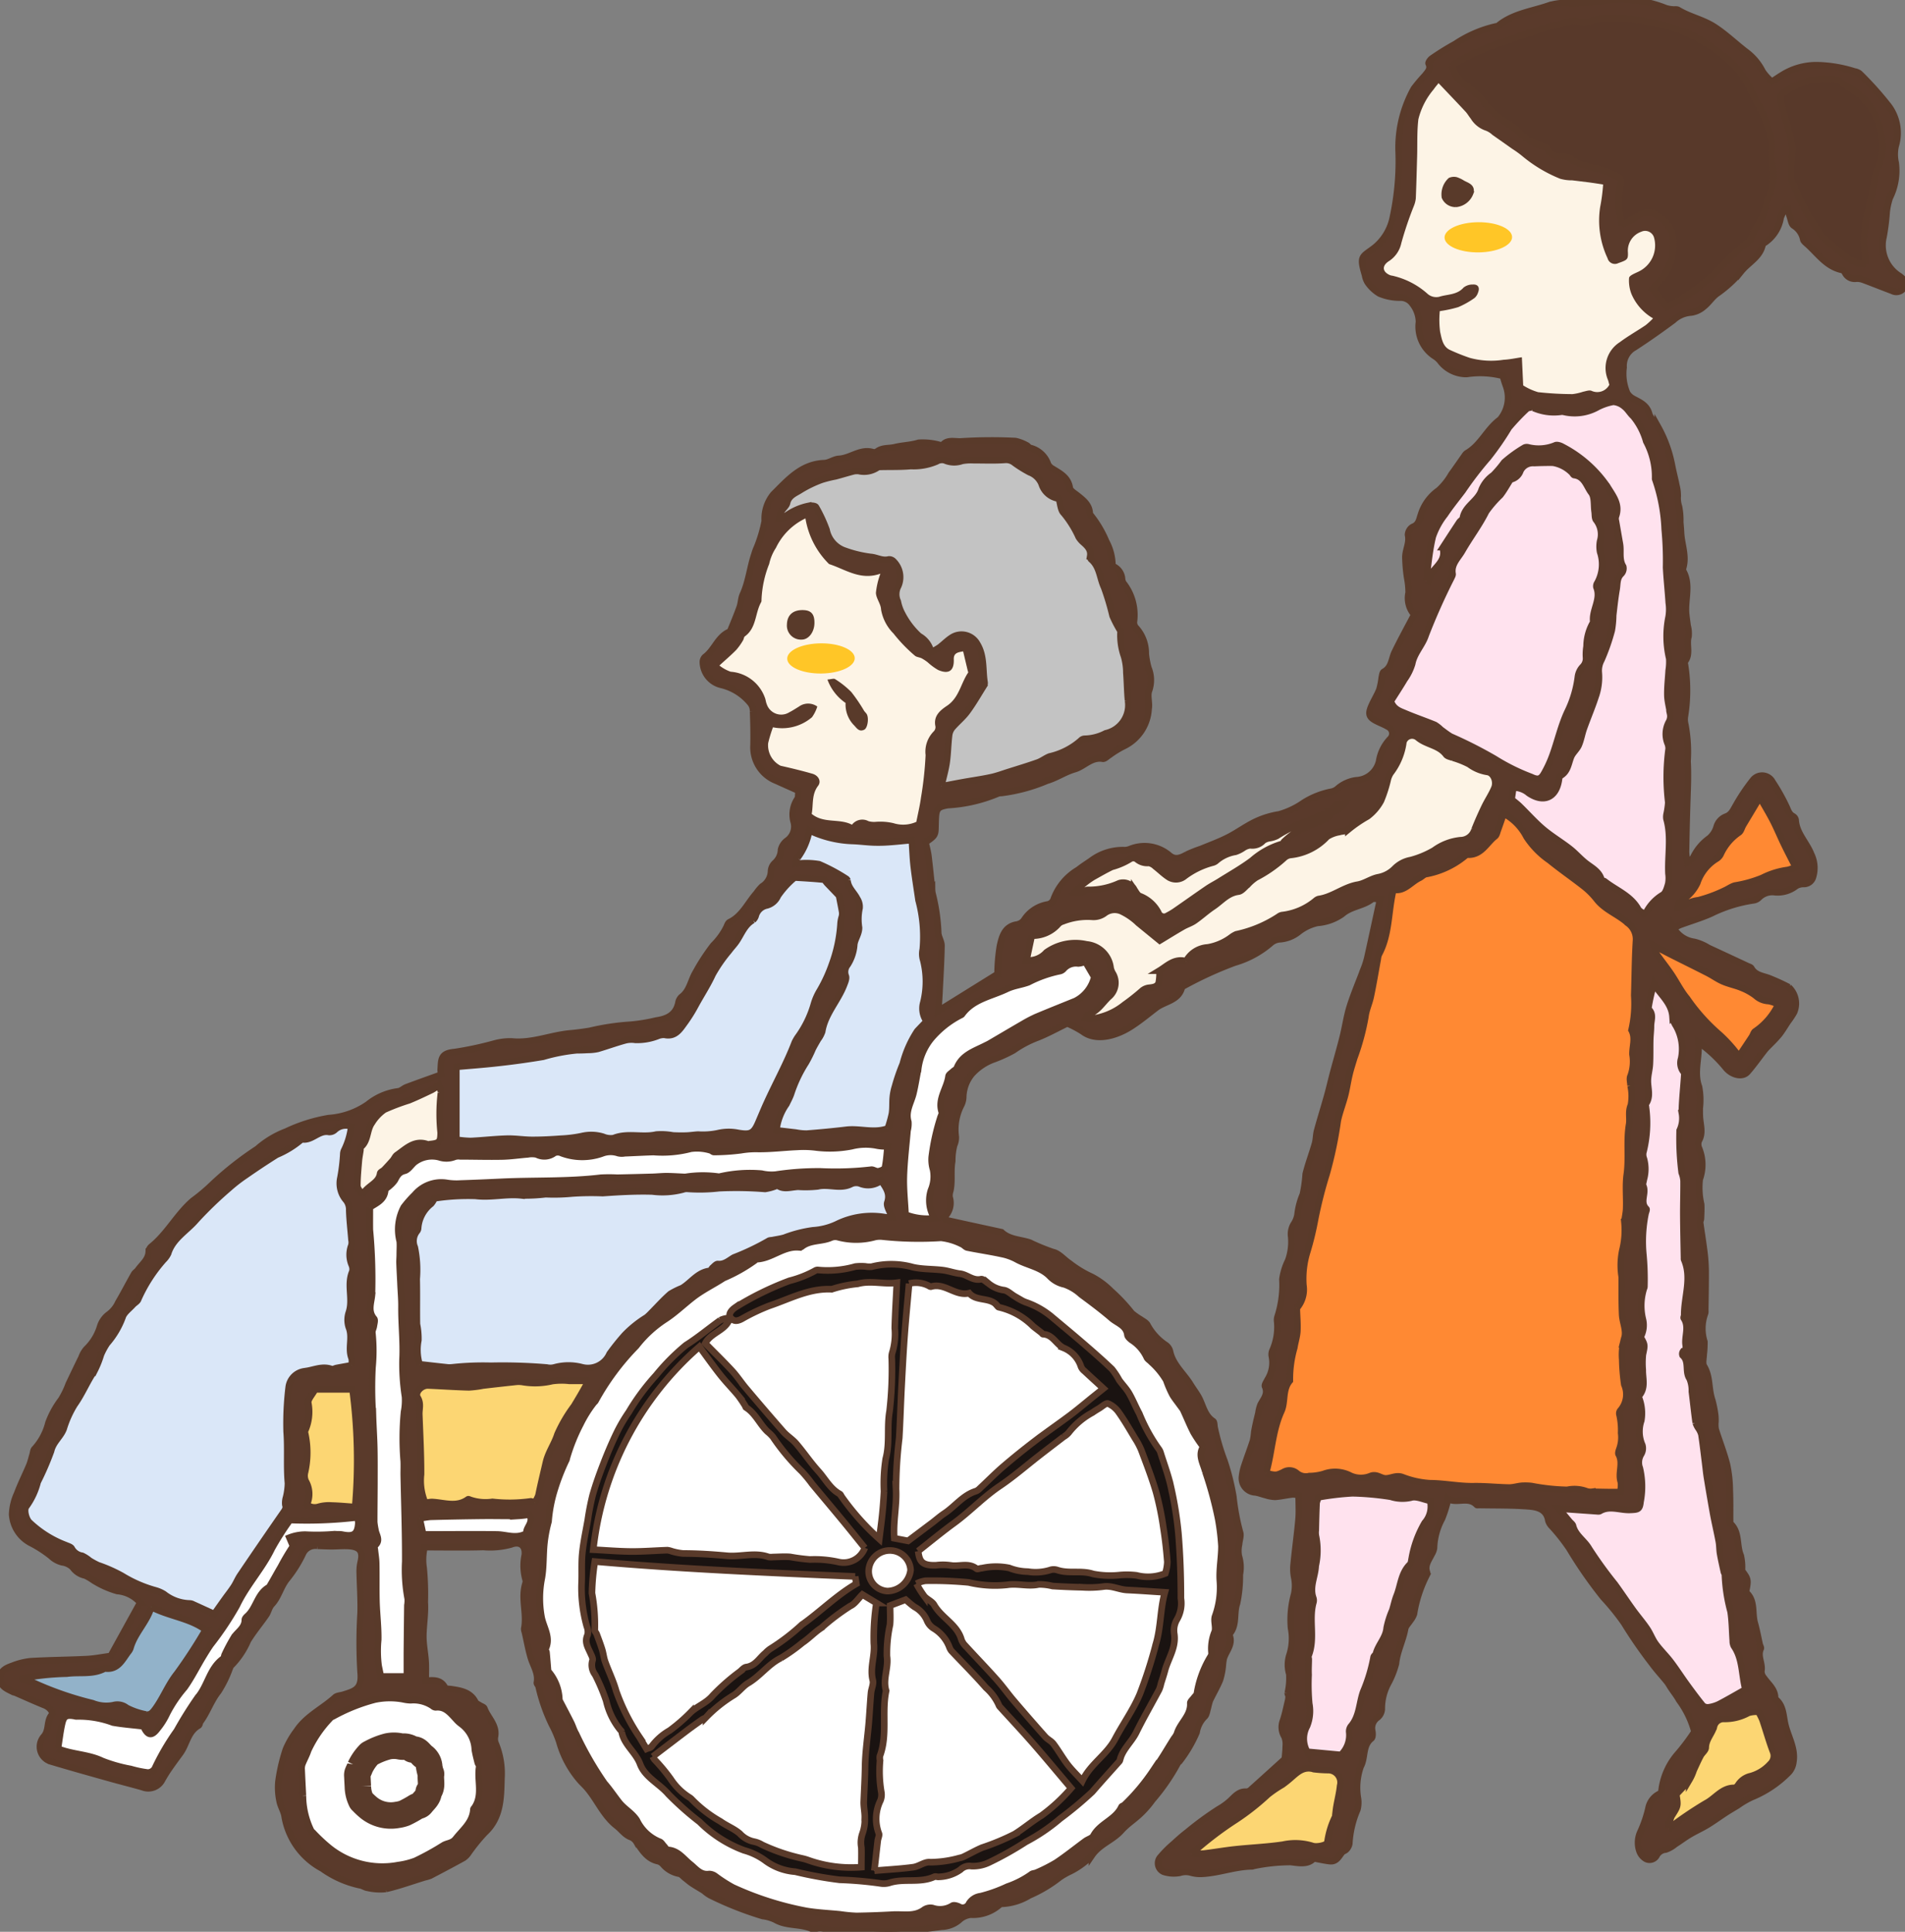 <svg xmlns="http://www.w3.org/2000/svg" width="144" height="146" viewBox="0 0 144 146"><rect x="0" y="0" width="144" height="146" fill="#808080" stroke="none"/><defs><clipPath id="a"><path data-name="長方形 18168" fill="none" stroke="#593a2a" stroke-width=".5" d="M0 0h144v146H0z"/></clipPath></defs><g data-name="グループ 67034"><g data-name="グループ 67017" clip-path="url(#a)"><path data-name="パス 21452" d="M71.212 33.7c.323-.487.877-.332 1.356-.331a36.316 36.316 0 0 1 4.192-.032 3.121 3.121 0 0 1 .834.317c.1.044.168.174.267.2a1.9 1.9 0 0 1 1.36 1.248.859.859 0 0 0 .351.335c.57.353 1.167.648 1.29 1.434.034.219.364.406.581.58.442.355.891.693.929 1.33.006.1.1.193.165.279a8.258 8.258 0 0 1 1.076 1.858 3.894 3.894 0 0 1 .474 1.862 1.12 1.12 0 0 1 .728 1 .706.706 0 0 0 .167.38 3.875 3.875 0 0 1 .73 2.826.6.6 0 0 0 .139.445 2.844 2.844 0 0 1 .755 1.989 6.263 6.263 0 0 0 .2 1.06 2.411 2.411 0 0 1 .051 1.707c-.156.408.051.94-.037 1.391a3.318 3.318 0 0 1-1.892 2.822 7.41 7.41 0 0 0-1.068.659c-.166.1-.354.307-.5.282-.874-.147-1.4.58-2.135.793s-1.371.661-2.092.871a12.868 12.868 0 0 1-3.44.926.7.7 0 0 0-.318.064 11.337 11.337 0 0 1-3.722.851c-.753.128-.892.266-.922 1.025-.007.167-.013.335-.016.5-.014.763-.013.763-.755 1.287.068.317.172.681.219 1.051.1.824.182 1.651.27 2.477a1.916 1.916 0 0 0 .033.325 14.063 14.063 0 0 1 .436 3c.021.326.251.645.246.965-.019 1.183-.094 2.364-.152 3.547-.02.406-.048.811-.083 1.382l4.479-2.784a13.768 13.768 0 0 1 .182-2.14c.156-.677.339-1.44 1.253-1.6a.87.87 0 0 0 .557-.326 2.649 2.649 0 0 1 1.825-1.2.619.619 0 0 0 .406-.338 4.264 4.264 0 0 1 1.863-2.269c.306-.243.637-.454.96-.675a3.985 3.985 0 0 1 2.571-.817 1.272 1.272 0 0 0 .39-.081 2.883 2.883 0 0 1 2.931.436c.419.377.8.3 1.358-.018a9.789 9.789 0 0 1 1.08-.429c.689-.285 1.393-.542 2.055-.879.718-.366 1.372-.859 2.1-1.2a6.459 6.459 0 0 1 1.749-.532 6.183 6.183 0 0 0 1.835-.867 6.066 6.066 0 0 1 2.072-.838 1 1 0 0 0 .5-.222 2.681 2.681 0 0 1 1.417-.652 1.865 1.865 0 0 0 1.739-1.44 3.148 3.148 0 0 1 .847-1.7.574.574 0 0 0-.175-.911c-.285-.176-.609-.288-.906-.445-.5-.262-.6-.489-.388-1.02.183-.459.46-.881.643-1.34a5.65 5.65 0 0 0 .175-.887c.035-.16.054-.4.161-.457.6-.332.575-.975.822-1.485.455-.942.963-1.86 1.475-2.837a1.884 1.884 0 0 1-.421-1.665 6.367 6.367 0 0 0-.117-1.147 11.907 11.907 0 0 1-.13-1.567c.019-.548.332-1.057.2-1.648a.721.721 0 0 1 .359-.6c.462-.174.486-.562.612-.916a3.5 3.5 0 0 1 1.334-1.841 4.87 4.87 0 0 0 .977-1.221c.342-.465.666-.944 1-1.414a.618.618 0 0 1 .17-.185c1.067-.612 1.517-1.82 2.5-2.532a2.589 2.589 0 0 0 .447-2.568 7.393 7.393 0 0 1-.228-.74 6.756 6.756 0 0 0-2.737-.144 2.482 2.482 0 0 1-1.943-.9 1.74 1.74 0 0 0-.479-.449 2.661 2.661 0 0 1-1.186-2.589 2.292 2.292 0 0 0-.5-1.376 1.089 1.089 0 0 0-.933-.459 3.938 3.938 0 0 1-1.554-.31 2.891 2.891 0 0 1-.889-.839 1.511 1.511 0 0 1-.2-.548c-.443-1.483-.227-1.343.732-2.082a3.92 3.92 0 0 0 1.371-2.288 20.1 20.1 0 0 0 .435-5.02 9.143 9.143 0 0 1 1.153-4.704 12.277 12.277 0 0 1 .844-1c.186-.252.47-.492.272-.893-.037-.075.121-.3.242-.385a19.9 19.9 0 0 1 1.771-1.1 9.177 9.177 0 0 1 3.077-1.325.325.325 0 0 0 .16-.043c1.079-.9 2.458-1.077 3.727-1.5a4.243 4.243 0 0 1 1.7-.211A13.011 13.011 0 0 0 120.999.1a9.05 9.05 0 0 1 4.868.5 2 2 0 0 0 .572.115c.138.021.308-.024.414.041.868.528 1.881.718 2.753 1.287.855.559 1.57 1.255 2.365 1.866a4.192 4.192 0 0 1 1.263 1.5 3.825 3.825 0 0 0 .7.771c.345-.222.64-.427.95-.607a4.866 4.866 0 0 1 2.533-.642 9.975 9.975 0 0 1 2.763.472.855.855 0 0 1 .382.155 24.608 24.608 0 0 1 2.088 2.312 3.394 3.394 0 0 1 .641 3.166 2.882 2.882 0 0 0 .005 1.279 4.591 4.591 0 0 1-.454 2.65 5.4 5.4 0 0 0-.229 1.038 16.193 16.193 0 0 1-.239 1.9 2.743 2.743 0 0 0 1.243 2.984c.229.191.446.345.37.677a.66.66 0 0 1-.939.424c-.744-.281-1.482-.577-2.227-.854a1.373 1.373 0 0 0-.493-.077.81.81 0 0 1-.847-.422c-.047-.094-.138-.213-.227-.231-1.209-.247-1.841-1.257-2.682-1.988-.1-.09-.238-.2-.26-.318a1.6 1.6 0 0 0-.725-1.05c-.171-.121-.208-.438-.288-.672-.068-.2-.109-.408-.212-.8a3.425 3.425 0 0 0-.487.873 2.826 2.826 0 0 1-1.272 1.934.25.25 0 0 0-.1.129c-.2.921-1.058 1.315-1.591 1.97a9.18 9.18 0 0 1-1.844 1.7c-.377.267-.633.7-1 .985a1.813 1.813 0 0 1-.97.452 2.183 2.183 0 0 0-1.333.578c-.959.71-1.934 1.4-2.935 2.049a1.6 1.6 0 0 0-.829 1.518 3.709 3.709 0 0 0 .269 1.947 1.22 1.22 0 0 0 .439.418c.513.278 1.045.479 1.227 1.154.095.352.466.622.657.96a9.678 9.678 0 0 1 1.057 2.887c.1.521.236 1.035.341 1.556a3.046 3.046 0 0 1 .1.824 2.064 2.064 0 0 0 .1.791 5.277 5.277 0 0 1 .092 1.137c.018.269.046.537.059.806.04.906.444 1.793.148 2.718a.229.229 0 0 0 0 .164c.612 1.052.136 2.181.238 3.268.028.3.077.594.111.891a2.268 2.268 0 0 1 .068.825c-.18.614.17 1.295-.261 1.87a.346.346 0 0 0-.008.247 12.264 12.264 0 0 1-.009 3.953 1.512 1.512 0 0 0 .037.576 11.074 11.074 0 0 1 .17 2.785c.064 1.109 0 2.211-.033 3.315q-.056 1.783-.084 3.568a5.445 5.445 0 0 0 .1.746c.223-.17.383-.235.447-.352a3.76 3.76 0 0 1 1.209-1.454 1.773 1.773 0 0 0 .569-.886 1.154 1.154 0 0 1 .717-.763c.376-.141.512-.454.7-.781a14.83 14.83 0 0 1 1.342-2 .879.879 0 0 1 1.454.168 14.864 14.864 0 0 1 1.056 1.881c.128.286.2.555.5.715a.4.4 0 0 1 .192.265c.058 1.019.833 1.714 1.176 2.6a2.343 2.343 0 0 1 .141 1.707.713.713 0 0 1-.666.537 1.156 1.156 0 0 0-.612.146 2.252 2.252 0 0 1-1.575.479 1.426 1.426 0 0 0-1.231.4.726.726 0 0 1-.442.213 10.671 10.671 0 0 0-3.188 1c-.739.33-1.524.559-2.286.841-.181.067-.35.166-.536.256a2.115 2.115 0 0 0 1.55 1.044 3.606 3.606 0 0 1 1.068.452q1.485.686 2.965 1.379c.1.047.243.081.289.164.306.55.895.568 1.39.77s.972.415 1.437.661a1.68 1.68 0 0 1 .4 1.895 6.275 6.275 0 0 1-.465.7c-.216.324-.413.662-.651.969a9.7 9.7 0 0 1-.664.713c-.148.156-.309.3-.442.47-.433.548-.831 1.125-1.291 1.65-.385.44-1.2.251-1.67-.352a10.333 10.333 0 0 0-2.056-1.9c.122 1.139-.356 2.244.055 3.384a5.273 5.273 0 0 1 .055 1.624c0 .22 0 .441.012.661.033.6.259 1.2-.084 1.791a.766.766 0 0 0 .021.574 3.273 3.273 0 0 1 .051 2.338 5.642 5.642 0 0 0 .107 1.892c.02.354 0 .71-.014 1.065 0 .109-.073.221-.059.325.1.738.223 1.473.313 2.213a12.353 12.353 0 0 1 .1 1.421c.006 1-.017 2-.03 3a.562.562 0 0 1-.025.248 3.322 3.322 0 0 0-.04 2.114 7.26 7.26 0 0 1-.053.976c-.009.3-.106.663.028.881.476.777.327 1.679.6 2.492a8.173 8.173 0 0 1 .245 1.218 3.48 3.48 0 0 1 .014.494 2.093 2.093 0 0 0 .021.559c.278.894.629 1.769.857 2.675a9.665 9.665 0 0 1 .208 1.907c.037.794.017 1.59.024 2.386 0 .054 0 .13.029.16.709.659.441 1.632.777 2.416a3.811 3.811 0 0 1 .087 1.14c.485.653.492.68.3 1.633.732.613.451 1.543.675 2.331.15.528.246 1.072.368 1.608.025.108.116.24.08.316-.274.579.167 1.134.043 1.712a.8.8 0 0 0 .2.508c.344.493.88.881.841 1.576.61.451.615 1.19.741 1.809.2.994.825 1.9.64 2.969a1.384 1.384 0 0 1-.317.738 8.272 8.272 0 0 1-2.831 1.914 6.5 6.5 0 0 0-1.065.625c-.309.187-.622.369-.925.566-.46.3-.9.625-1.37.909-.429.26-.892.465-1.324.722-.383.227-.74.5-1.114.737a2.181 2.181 0 0 1-.711.4.852.852 0 0 0-.668.425.6.6 0 0 1-.8.285 1.085 1.085 0 0 1-.5-.59 1.923 1.923 0 0 1 .075-1.463 9.136 9.136 0 0 0 .631-1.9 1.544 1.544 0 0 1 .942-1.024 5.114 5.114 0 0 1 1.307-3.025 16.468 16.468 0 0 0 1.2-1.607 7.081 7.081 0 0 0-1.166-2.411c-.17-.316-.4-.6-.6-.9-.109-.163-.2-.338-.325-.49-.362-.451-.761-.874-1.1-1.341a34.353 34.353 0 0 1-2.129-3.08 17.97 17.97 0 0 0-1.572-1.941 33.344 33.344 0 0 1-2.566-3.694 14.28 14.28 0 0 0-1.334-1.687 1.036 1.036 0 0 1-.254-.421c-.132-.868-.838-1.026-1.49-1.077-1.247-.1-2.5-.075-3.757-.1-.056 0-.138.021-.164-.007-.631-.68-1.495-.078-2.172-.451a9.012 9.012 0 0 1-.464 1.5 4.966 4.966 0 0 0-.6 2.207 1.251 1.251 0 0 1-.174.466c-.208.437-.553.834-.357 1.382.031.086-.035.22-.085.318a9.822 9.822 0 0 0-.9 2.819 1.625 1.625 0 0 1-.283.5c-.13.211-.343.4-.385.63-.163.892-.6 1.7-.693 2.624a6.571 6.571 0 0 1-.57 1.455 4.021 4.021 0 0 0-.5 1.98.878.878 0 0 1-.323.636.975.975 0 0 0-.4 1.02c.037.182.043.478-.064.563-.695.553-.437 1.445-.809 2.119a4.821 4.821 0 0 0-.2 2.452 2.122 2.122 0 0 1-.052.814 7.507 7.507 0 0 0-.608 2.572.838.838 0 0 1-.227.43c-.086.1-.26.136-.339.241-.237.313-.423.7-.9.647-.381-.04-.757-.13-1.222-.213-.427.5-1.144.348-1.74.278a13.819 13.819 0 0 0-2.823.3c-.027 0-.053.027-.079.027-1.313.011-2.553.517-3.858.567a2.579 2.579 0 0 1-.824-.108 1.481 1.481 0 0 0-.8.03 2.475 2.475 0 0 1-1.216-.078.7.7 0 0 1-.222-1.134 8.491 8.491 0 0 1 1.007-1c.327-.3.661-.6 1.012-.866a24.058 24.058 0 0 1 2.347-1.72 4.926 4.926 0 0 0 .917-.664c.34-.323.649-.709 1.21-.66a.581.581 0 0 0 .351-.183c.849-.759 1.691-1.526 2.537-2.292.023-.3.068-.645.07-.992a1.489 1.489 0 0 0-.1-.709 1.361 1.361 0 0 1-.11-1.2c.166-.492.265-1.007.388-1.513a1.233 1.233 0 0 0 .036-.327c0-.081-.069-.164-.062-.242a5.118 5.118 0 0 0 .119-1.437 2.418 2.418 0 0 1 .006-1.431 4.09 4.09 0 0 0 .123-2.04 7.177 7.177 0 0 1 .232-2.552 3.06 3.06 0 0 0 .02-1.229 3.287 3.287 0 0 1-.051-1.081c.107-1.125.267-2.244.366-3.369.049-.566.009-1.139.009-1.807a1.427 1.427 0 0 0-.443-.076c-.446.044-.887.155-1.333.186a2.521 2.521 0 0 1-.715-.129c-.265-.063-.522-.17-.79-.209a1.063 1.063 0 0 1-1-1.209 3.829 3.829 0 0 1 .183-.818c.206-.629.445-1.248.648-1.878a4.584 4.584 0 0 0 .094-.651c.041-.24.09-.479.143-.717s.114-.476.171-.714a2.776 2.776 0 0 1 .162-.637c.228-.434.59-.807.34-1.375-.055-.125.115-.356.2-.53a2.4 2.4 0 0 0 .315-1.744.759.759 0 0 1 .062-.483 4.408 4.408 0 0 0 .343-2.114.9.9 0 0 1 .029-.415 7.848 7.848 0 0 0 .363-2.826 4.565 4.565 0 0 1 .44-1.416 4.2 4.2 0 0 0 .226-1.766 1.469 1.469 0 0 1 .173-.947 1.83 1.83 0 0 0 .306-.769 5.4 5.4 0 0 1 .4-1.507 10.628 10.628 0 0 0 .216-1.543c.192-.774.48-1.524.7-2.292.09-.316.075-.66.161-.978.24-.883.516-1.757.762-2.639.164-.587.3-1.182.455-1.771.236-.884.495-1.763.717-2.651.193-.77.3-1.566.534-2.321.308-.976.715-1.921 1.073-2.881a6.024 6.024 0 0 0 .252-.792c.324-1.459.637-2.92.968-4.447-.225 0-.507-.088-.64.015-.668.514-1.56.52-2.231 1.108a3.717 3.717 0 0 1-1.872.67 3.513 3.513 0 0 0-1.411.671 2.565 2.565 0 0 1-1.379.561 1.176 1.176 0 0 0-.758.31 7.231 7.231 0 0 1-2.711 1.46 28.75 28.75 0 0 0-3.845 1.763c-.048.028-.125.054-.135.094-.241 1.017-1.3 1.059-1.958 1.563-.63.483-1.25 1-1.927 1.428-1.112.707-2.615 1.118-3.61.362a7.765 7.765 0 0 0-1.173-.619c-.749.363-1.474.765-2.238 1.07a8.166 8.166 0 0 0-1.834.969 10.8 10.8 0 0 1-1.437.659 4.107 4.107 0 0 0-1.716 1.139 2.863 2.863 0 0 0-.639 1.675 1.482 1.482 0 0 1-.18.716 4.036 4.036 0 0 0-.384 2.345 1.394 1.394 0 0 1-.126.64 4.771 4.771 0 0 0-.143 1.2c-.136.754.017 1.508-.146 2.246a1.1 1.1 0 0 0-.055.479 1.454 1.454 0 0 1-.426 1.531c.09.1.135.2.2.21 1.383.308 2.768.607 4.153.908.6.568 1.418.543 2.14.786a15.252 15.252 0 0 0 1.757.719c.448.095.812.561 1.229.837a8.351 8.351 0 0 0 1.686 1.026 5.951 5.951 0 0 1 1.463 1.081 12.933 12.933 0 0 1 1.57 1.671 4.956 4.956 0 0 0 .669.472c.179.13.414.236.511.413a4.213 4.213 0 0 0 1.373 1.513.824.824 0 0 1 .332.462c.207 1.042 1.044 1.692 1.558 2.54.183.3.4.585.577.889.368.628.446 1.423 1.13 1.876.1.067.082.313.114.476a17 17 0 0 0 .738 2.518 17.768 17.768 0 0 1 .681 2.725 16.814 16.814 0 0 0 .5 2.677c.092.257-.049.594-.07.9a2.259 2.259 0 0 0-.02.89 2.868 2.868 0 0 1 .077 1.4 10.01 10.01 0 0 1-.211 2.172c-.261.742 0 1.578-.509 2.244-.033.044-.089.112-.076.144.306.7-.241 1.2-.42 1.787a4.585 4.585 0 0 0-.075.563 5.171 5.171 0 0 1-.21 1.051c-.216.534-.517 1.032-.763 1.555a4.807 4.807 0 0 0-.148.557c-.076.236-.1.545-.271.684a2.183 2.183 0 0 0-.588 1.168 9.9 9.9 0 0 1-1.291 2.19c-.029.045-.1.067-.122.113a15.227 15.227 0 0 1-1.925 2.8 7.159 7.159 0 0 1-.918 1.055c-.46.439-1.014.789-1.432 1.262-.647.733-1.633 1.018-2.218 1.871a5.95 5.95 0 0 1-1.67 1.225 5.323 5.323 0 0 0-.789.455 10.279 10.279 0 0 1-2.275 1.353 4.328 4.328 0 0 1-2.026.633.382.382 0 0 0-.235.078 3.013 3.013 0 0 1-2.164.745 1.522 1.522 0 0 0-.9.424 2.161 2.161 0 0 1-1.317.487 61.176 61.176 0 0 1-3.39.373 15.8 15.8 0 0 1-1.585-.016c-.081 0-.162-.018-.243-.019-.911-.006-1.821-.006-2.732-.018-.573-.007-1.124-.387-1.716-.1-.9-.48-1.986-.228-2.884-.747a3.065 3.065 0 0 0-.963-.282 25.312 25.312 0 0 1-3.966-1.569 2.828 2.828 0 0 1-.473-.34c-.3-.191-.608-.362-.9-.557-.185-.122-.35-.273-.527-.408-.154-.117-.3-.313-.468-.33a2.085 2.085 0 0 1-1.206-.712.813.813 0 0 0-.345-.225c-.823-.164-1.2-.814-1.63-1.421a.973.973 0 0 0-.4-.387c-.484-.157-.741-.571-1.108-.856-1.02-.791-1.475-2-2.293-2.931-.164-.188-.354-.355-.516-.545a7.616 7.616 0 0 1-1.542-2.9 8.367 8.367 0 0 0-.559-1.29 13.362 13.362 0 0 1-1-2.867c-.024-.106-.15-.213-.133-.3.135-.705-.274-1.267-.46-1.89s-.3-1.294-.451-1.943a.66.66 0 0 1-.045-.246c.227-1.13-.264-2.28.093-3.407a.54.54 0 0 0 0-.328 3.86 3.86 0 0 1-.052-1.825c.08-.712-.356-1.072-1.037-.807a5.96 5.96 0 0 1-2.094.192c-1.466.042-2.934.013-4.451.013a4.025 4.025 0 0 0-.067 1.572 20.355 20.355 0 0 1 .084 2.58c.059.852-.094 1.686-.108 2.528-.01.653.132 1.306.175 1.961.03.464.006.932.006 1.454.515-.024 1.132-.131 1.464.541.043.087.3.078.452.1.731.111 1.459.217 1.842.986.054.108.217.164.331.24s.3.125.341.229c.26.708.954 1.251.807 2.115a.888.888 0 0 0 .033.495 5.9 5.9 0 0 1 .453 2.688c-.037 1.465-.027 2.961-1.264 4.1a13.708 13.708 0 0 0-1.256 1.554 1.334 1.334 0 0 1-.354.348c-.829.457-1.667.9-2.506 1.338a2.394 2.394 0 0 1-.4.118c-.982.3-1.951.654-2.949.885a4.208 4.208 0 0 1-1.39-.085c-.187-.023-.36-.158-.548-.189a7.639 7.639 0 0 1-2.88-1.27 5.5 5.5 0 0 1-2.835-3.921c-.052-.4-.311-.774-.382-1.176a4.8 4.8 0 0 1-.086-1.487 13.412 13.412 0 0 1 .555-2.4 6.565 6.565 0 0 1 .839-1.445c.729-1.091 1.943-1.643 2.883-2.5.148-.136.419-.139.632-.206.9-.28 1.419-.437 1.3-1.692a36.8 36.8 0 0 1 0-4.475c.03-1.056-.052-2.115-.069-3.174a3.163 3.163 0 0 1 .087-.726c.167-.756-.064-1.1-.862-1.167-.446-.036-.9.012-1.349.011-.36 0-.72-.021-1.079-.031a1.044 1.044 0 0 0-1.062.517 9.479 9.479 0 0 1-1.2 1.941c-.52.613-.651 1.4-1.192 1.974-.2.209-.251.548-.42.794-.451.656-.972 1.268-1.383 1.947a6.116 6.116 0 0 1-1.242 1.858c-.08.063-.106.194-.154.294a8.438 8.438 0 0 1-.829 1.678c-.565.706-.83 1.565-1.356 2.279-.064.088-.063.252-.141.3-.819.466-.894 1.412-1.383 2.087-.293.4-.591.8-.875 1.215-.171.247-.327.507-.479.767a1.175 1.175 0 0 1-1.493.593c-.83-.239-1.67-.446-2.5-.68-1.471-.413-2.944-.823-4.408-1.262a1.156 1.156 0 0 1-.55-1.893c.418-.5.189-1.126.578-1.616.17-.215-.156-.593-.516-.74-.748-.3-1.485-.638-2.226-.958-.051-.022-.112-.022-.161-.047-.448-.229-.972-.409-.976-1.032 0-.593.477-.789.927-.948a5.152 5.152 0 0 1 1.363-.341c1.417-.084 2.837-.091 4.255-.161.552-.027 1.1-.139 1.805-.233l2.23-4.042a2.6 2.6 0 0 0-1.74-.876 6.952 6.952 0 0 1-1.854-.841 3.723 3.723 0 0 0-.566-.331 1.538 1.538 0 0 1-.951-.622 1.409 1.409 0 0 0-.792-.378 1.87 1.87 0 0 1-.846-.469 9.23 9.23 0 0 0-1.553-1.001 2.622 2.622 0 0 1-1.378-2.14 4.046 4.046 0 0 1 .378-1.581c.271-.73.625-1.429.927-2.148.1-.248.159-.517.238-.776.048-.156.052-.364.158-.458a4.526 4.526 0 0 0 1.042-1.959 6.781 6.781 0 0 1 .958-1.748 6.423 6.423 0 0 0 .572-1.177c.322-.675.644-1.35.973-2.021a1.9 1.9 0 0 1 .378-.645 3.9 3.9 0 0 0 1.024-1.682 1.82 1.82 0 0 1 .593-.879 2.291 2.291 0 0 0 .779-.939c.417-.708.792-1.441 1.2-2.157.066-.116.206-.189.284-.3.313-.444.8-.782.824-1.4a.548.548 0 0 1 .183-.364c1.241-.993 1.959-2.454 3.159-3.481a13.957 13.957 0 0 0 1.466-1.234 24.716 24.716 0 0 1 3.402-2.681 7.111 7.111 0 0 1 2.179-1.312 12.149 12.149 0 0 1 3.214-1.012 5.915 5.915 0 0 0 2.959-1.037 4.543 4.543 0 0 1 2.269-.981c.223-.01.429-.233.658-.318.86-.323 1.727-.629 2.627-.954a1.538 1.538 0 0 1-.052-.361c.052-.785-.02-1.251 1.055-1.341a25.817 25.817 0 0 0 3-.64 4.467 4.467 0 0 1 1.317-.161c1.527.155 2.933-.476 4.413-.609.492-.044.984-.111 1.472-.188a18.092 18.092 0 0 1 3.075-.464 13.2 13.2 0 0 0 1.957-.32c.835-.121 1.493-.427 1.683-1.344a.761.761 0 0 1 .229-.435c.627-.467.7-1.235 1.063-1.843a15.523 15.523 0 0 1 1.35-2.07 5.071 5.071 0 0 0 1.008-1.4c.048-.126.115-.292.22-.343.962-.468 1.366-1.44 2.023-2.181a3.36 3.36 0 0 1 .431-.516 1.414 1.414 0 0 0 .677-1.178.906.906 0 0 1 .283-.593 1.392 1.392 0 0 0 .473-1.013 1.189 1.189 0 0 1 .446-.676 1.308 1.308 0 0 0 .526-1.37 2.1 2.1 0 0 1 .256-1.77c.1-.127.06-.373.094-.64-.565-.253-1.125-.5-1.678-.753a2.71 2.71 0 0 1-1.722-2.7c.016-.854 0-1.709-.036-2.562a.957.957 0 0 0-.2-.6 4.048 4.048 0 0 0-2.206-1.386 1.8 1.8 0 0 1-1.389-1.737.526.526 0 0 1 .16-.366c.705-.517.949-1.463 1.769-1.867.05-.025.122-.048.139-.09.246-.6.5-1.206.719-1.82.109-.307.1-.659.237-.952.441-.972.534-2.038.873-3.035a3.927 3.927 0 0 1 .2-.545 10.7 10.7 0 0 0 .581-1.966 2.891 2.891 0 0 1 .657-2.024c1.087-1.073 2.1-2.286 3.84-2.351.372-.014.732-.3 1.105-.324.877-.047 1.607-.771 2.541-.513a.426.426 0 0 0 .328-.031c.407-.322.907-.227 1.359-.338.591-.145 1.2-.145 1.8-.331a4.737 4.737 0 0 1 1.771.22" fill="#5a3a2b" stroke="#593a2a" stroke-width=".5"/><path data-name="パス 21453" d="M95.698 111.336c.45-1.543.472-3.175 1.157-4.681.323-.709.065-1.632.643-2.308a8.654 8.654 0 0 1 .337-2.493c.063-.41.2-.813.228-1.224.03-.549-.021-1.1-.041-1.766a2.131 2.131 0 0 0 .5-1.732 6.907 6.907 0 0 1 .3-2.555 21.959 21.959 0 0 0 .57-2.348 32.621 32.621 0 0 1 .876-3.476 29.821 29.821 0 0 0 .852-4.051c.138-.648.387-1.272.554-1.916.132-.51.2-1.036.325-1.549.1-.429.239-.85.366-1.274a17.843 17.843 0 0 0 .844-3.124c.059-.517.3-1.011.407-1.526.2-.947.356-1.9.532-2.854a1.126 1.126 0 0 1 .078-.325c.822-1.515.692-3.229 1.1-4.906.813.189 1.3-.557 1.976-.882.171-.082.317-.26.492-.287a6.444 6.444 0 0 0 2.8-1.256c.111-.08.234-.216.346-.211 1.041.045 1.416-.881 2.07-1.391.116-.09.151-.29.207-.446.147-.4.285-.813.446-1.274a4.124 4.124 0 0 1 1.731 1.763 6.463 6.463 0 0 0 1.742 1.777c.86.7 1.779 1.327 2.649 2.015a5.818 5.818 0 0 1 .928.944c.634.8 1.62 1.124 2.348 1.794a1.492 1.492 0 0 1 .61 1.282c-.087 1.389-.09 2.783-.135 4.175a8.885 8.885 0 0 1-.205 2.622c.326.605.054 1.227.073 1.84a3.188 3.188 0 0 1-.146 1.628c-.1.2-.005.488 0 .735a3.683 3.683 0 0 1 .026 1.463c-.224.516-.056.987-.136 1.458-.213 1.258 0 2.522-.176 3.79-.118.836-.014 1.738-.05 2.61-.014.329-.1.654-.128.984a6.278 6.278 0 0 1-.163 2.158 5.493 5.493 0 0 0-.041 1.992c.006.947-.013 1.9.031 2.842.027.571.323 1.182.19 1.7a4.577 4.577 0 0 0-.184 1.7 14.686 14.686 0 0 0 .157 1.889 1.854 1.854 0 0 1-.311 1.974.365.365 0 0 0-.048.321 5.289 5.289 0 0 1 .12 1.368 2.557 2.557 0 0 1-.132 1.206c-.044.13-.11.31-.056.407.376.68-.072 1.417.172 2.109a2.132 2.132 0 0 1-.058.742h-.856c-.417-.005-.833-.014-1.25-.023a1.011 1.011 0 0 1-.415-.029 2.628 2.628 0 0 0-1.489-.113 15.9 15.9 0 0 1-2.687-.29 4.224 4.224 0 0 0-.739-.019c-.329.027-.655.138-.981.132-.892-.016-1.783-.115-2.674-.1-1.1.015-2.176-.218-3.276-.226a6.886 6.886 0 0 1-2.108-.465c-.462-.158-.817.084-1.22.1s-.7-.379-1.195-.17a1.918 1.918 0 0 1-1.5-.034 2.5 2.5 0 0 0-2.039-.127 3.934 3.934 0 0 1-1.075.156 1.068 1.068 0 0 1-.944-.219.863.863 0 0 0-1.021-.073c-.549.26-.561.24-1.309.074" fill="#ff8933" stroke="#593a2a" stroke-width=".5"/><path data-name="パス 21454" d="M90.955 109.345c-.421.628 0 1.25.159 1.878a28.328 28.328 0 0 1 .97 3.574 16.867 16.867 0 0 1 .248 2.057c0 .876-.182 1.759-.12 2.628a6.4 6.4 0 0 1-.359 2.665c-.123.345.075.8-.025 1.157a3.32 3.32 0 0 0-.248 1.591.461.461 0 0 1-.081.32 7.738 7.738 0 0 0-1.022 2.779c-.029.12-.155.215-.232.324-.1.134-.274.276-.267.405.055.942-.774 1.491-1.006 2.3a1.491 1.491 0 0 1-.218.352c-.523.816-.994 1.672-1.582 2.438a15.625 15.625 0 0 1-2.19 2.611c-.064.053-.179.072-.209.136-.449.974-1.623 1.25-2.122 2.187-.1.186-.406.256-.6.4-.738.541-1.451 1.119-2.212 1.626a12.258 12.258 0 0 1-1.489.756c-.125.06-.3.049-.394.135a7.128 7.128 0 0 1-1.807.924 11.021 11.021 0 0 1-2.017.722 1.2 1.2 0 0 0-.872.547.534.534 0 0 1-.784.238c-.144-.067-.373-.132-.481-.066a1.744 1.744 0 0 1-1.506.176.848.848 0 0 0-.645.139c-.725.532-1.549.318-2.338.36a67.09 67.09 0 0 1-2.764.1 11.472 11.472 0 0 1-1.243-.12c-.851-.085-1.71-.122-2.552-.263a23.7 23.7 0 0 1-5.557-1.774 11.1 11.1 0 0 1-1.317-.847.791.791 0 0 0-.461-.164c-.668.1-1.021-.415-1.432-.74-.534-.423-.919-1.037-1.7-1.083-.1-.006-.187-.177-.279-.273-.115-.119-.21-.308-.348-.348a3.274 3.274 0 0 1-1.719-1.623c-.371-.563-.942-.851-1.333-1.346-.375-.475-.71-.983-1.108-1.438a25.257 25.257 0 0 1-2.153-3.747c-.159-.259-.238-.564-.375-.838-.271-.541-.556-1.074-.885-1.707a3.4 3.4 0 0 0-.852-2.194c-.042-.505-.076-.965-.121-1.423-.008-.08-.105-.181-.079-.232.435-.864-.131-1.623-.29-2.407a7.825 7.825 0 0 1 .018-2.973c.151-.864.1-1.76.194-2.637a10.292 10.292 0 0 1 .313-1.638 10.8 10.8 0 0 1 .469-2.428 16.2 16.2 0 0 1 .854-2.183.386.386 0 0 0 .053-.158 13.821 13.821 0 0 1 1.038-2.592 9.15 9.15 0 0 1 .983-1.581c.045-.069.13-.117.161-.19a18.842 18.842 0 0 1 3.065-4.125 8.926 8.926 0 0 1 2.142-1.99c.768-.491 1.435-1.139 2.157-1.7s1.555-.958 2.31-1.451a12.042 12.042 0 0 0 2.357-1.324c.038-.04.084-.1.129-.1 1.133-.04 2.008-.978 3.174-.9a.377.377 0 0 0 .243-.048c.646-.525 1.505-.364 2.217-.681a.837.837 0 0 1 .575-.025 5.3 5.3 0 0 0 2.737-.022 1.869 1.869 0 0 1 .5-.04 26.165 26.165 0 0 0 4.507.1 4.619 4.619 0 0 1 1.57.474c.152.053.269.229.421.26.835.169 1.681.292 2.514.47a4.14 4.14 0 0 1 1.168.4c.823.467 1.825.582 2.525 1.278a2.134 2.134 0 0 0 1.132.637 3.627 3.627 0 0 1 1.256.76c.784.58 1.569 1.163 2.306 1.8.434.374 1.109.538 1.2 1.26.017.14.181.282.31.383a3.113 3.113 0 0 1 1.146 1.305c.054.142.234.234.344.359a5.732 5.732 0 0 1 1.132 1.374 8.066 8.066 0 0 0 .481 1.114c.139.232.31.446.471.665a2.715 2.715 0 0 1 .3.4c.28.589.519 1.2.819 1.779a11.185 11.185 0 0 0 .73 1.083" fill="#fff" stroke="#593a2a" stroke-width=".5"/><path data-name="パス 21455" d="M26.558 103.189c-.4.072-.751.134-1.1.2-.136.026-.293.124-.4.085-.721-.265-1.388.1-2.074.171a1.381 1.381 0 0 0-1.156 1.173 22.764 22.764 0 0 0-.159 3.389c.1 1.3-.018 2.6.1 3.893a4.859 4.859 0 0 1-.142 1.065 1.413 1.413 0 0 0-.056.566c.085.262-.029.4-.163.595q-1.638 2.355-3.245 4.73c-.185.273-.308.586-.488.863-.208.32-.448.618-.67.929-.258.359-.512.722-.809 1.141-.519-.237-1.067-.49-1.616-.738a.562.562 0 0 0-.24-.065 3.275 3.275 0 0 1-1.945-.705 2.552 2.552 0 0 0-.606-.272 9.8 9.8 0 0 1-2.574-1.114 11.267 11.267 0 0 0-1.808-.8 5.847 5.847 0 0 1-.65-.355 2.468 2.468 0 0 0-.551-.355 1.072 1.072 0 0 1-.783-.546c-.071-.138-.317-.193-.49-.273a8.138 8.138 0 0 1-2.73-1.725c-.252-.273-.419-.967-.21-1.2a5.392 5.392 0 0 0 .853-1.835 20.894 20.894 0 0 0 1.012-2.339c.161-.7.723-1.074.952-1.682a7.816 7.816 0 0 1 .82-1.825c.583-.815.946-1.747 1.506-2.555a7.227 7.227 0 0 0 .49-1.219 5.176 5.176 0 0 1 .461-.855 6.346 6.346 0 0 0 1.171-1.97c.105-.362.507-.641.783-.95.128-.143.342-.243.4-.405a11.453 11.453 0 0 1 1.922-2.993 1.719 1.719 0 0 0 .342-.475c.346-1.132 1.389-1.695 2.1-2.522a29.153 29.153 0 0 1 2.491-2.406 11.615 11.615 0 0 1 1.247-.97 60.045 60.045 0 0 1 2.363-1.568 7 7 0 0 0 1.9-1.173c.773.149 1.276-.7 2.059-.549a.6.6 0 0 0 .449-.165 1.211 1.211 0 0 1 1.24-.254 5.583 5.583 0 0 1-.515 1.764.7.7 0 0 0-.087.319 13.8 13.8 0 0 1-.217 1.8 1.934 1.934 0 0 0 .443 1.712 1.161 1.161 0 0 1 .223.746c.023.748.113 1.493.171 2.24a.908.908 0 0 1-.009.412 1.977 1.977 0 0 0 .024 1.472.8.8 0 0 1 .053.494c-.44 1 .066 2.067-.261 3.08a1.806 1.806 0 0 0-.011 1.146c.319.776-.091 1.589.218 2.351a1.224 1.224 0 0 1-.022.521" fill="#dae7f8" stroke="#593a2a" stroke-width=".5"/><path data-name="パス 21456" d="M71.158 59.42c.166-.734.325-1.27.4-1.817.094-.674.1-1.36.183-2.037a1.133 1.133 0 0 1 .245-.577c.358-.418.8-.77 1.122-1.209.459-.622.844-1.3 1.255-1.953a.383.383 0 0 0 .059-.241c-.157-.975 0-2.007-.552-2.91a1.349 1.349 0 0 0-1.95-.472c-.322.209-.592.494-.9.726a6.5 6.5 0 0 1-.637.368 1.825 1.825 0 0 0-.9-1.218 6 6 0 0 1-1.291-1.691 3.27 3.27 0 0 1-.329-.929 1.3 1.3 0 0 1 .032-1.163 1.677 1.677 0 0 0-.342-1.857.45.45 0 0 0-.368-.158c-.494.129-.918-.155-1.365-.187a9.01 9.01 0 0 1-1.942-.466 2.091 2.091 0 0 1-1.4-1.578 10.834 10.834 0 0 0-.8-1.723c-.06-.107-.406-.129-.592-.082a4.4 4.4 0 0 0-1.864.891c-.049.042-.153.022-.328.041a2.993 2.993 0 0 1 .179-.548c.123-.217.369-.393.419-.617.126-.575.638-.735 1.027-.989a8.921 8.921 0 0 1 1.58-.762 9.081 9.081 0 0 1 1.058-.265c.453-.12.9-.259 1.356-.377a1.27 1.27 0 0 1 .4-.022 1.817 1.817 0 0 0 1.373-.236.414.414 0 0 1 .234-.078c.777-.021 1.557.008 2.329-.063a4.387 4.387 0 0 0 1.953-.351.772.772 0 0 1 .616-.082 1.764 1.764 0 0 0 1.307.042 3.9 3.9 0 0 1 .9-.05c.775-.006 1.552.034 2.322-.024a1.01 1.01 0 0 1 .754.235 9.506 9.506 0 0 0 1.127.7 1.584 1.584 0 0 1 .915.891 1.585 1.585 0 0 0 1.3 1.1c.12.383.126.867.372 1.1a7.946 7.946 0 0 1 1.128 1.81 1.81 1.81 0 0 0 .326.382c.323.285.623.57.543 1.06a.3.3 0 0 0 .066.236c.657.554.649 1.417.982 2.12a19.121 19.121 0 0 1 .642 2.15 8.74 8.74 0 0 0 .606 1.154 4.8 4.8 0 0 0 .265 1.922 4.558 4.558 0 0 1 .172 1.231c.053.692.059 1.387.122 2.078a2.188 2.188 0 0 1-1.682 2.5 3.587 3.587 0 0 1-1.594.412.407.407 0 0 0-.294.139 5.364 5.364 0 0 1-2.356 1.2c-.309.119-.58.342-.891.452-.732.261-1.478.484-2.219.719-.444.14-.882.306-1.335.4-.693.149-1.4.247-2.1.372-.513.092-1.023.193-1.628.308" fill="#c3c3c3" stroke="#593a2a" stroke-width=".5"/><path data-name="パス 21457" d="M31.711 103.11a3.836 3.836 0 0 1-.089-1.815 5.377 5.377 0 0 0-.108-1.218c-.02-1.137.009-2.275-.018-3.412a8.385 8.385 0 0 0-.145-2.4 1.2 1.2 0 0 1 .153-1.2.384.384 0 0 0 .1-.23 2.564 2.564 0 0 1 .982-1.858 1.549 1.549 0 0 0 .251-.411 16.688 16.688 0 0 1 3.117-.184c1.172.144 2.306-.165 3.463-.039a13.018 13.018 0 0 0 1.829-.089 14.41 14.41 0 0 0 2.012-.053 21.345 21.345 0 0 1 2.3-.031c1.237-.088 2.493-.159 3.747-.123a6.042 6.042 0 0 0 2.317-.149.828.828 0 0 1 .331-.049 12.7 12.7 0 0 0 2.4-.05 27.456 27.456 0 0 1 3.481.056 3.66 3.66 0 0 0 .937-.27c.443.35 1 .134 1.556.106a8.555 8.555 0 0 0 1.482-.029c.843-.2 1.716.245 2.54-.185a.908.908 0 0 1 .653-.035 1.594 1.594 0 0 0 1.608-.221c.356.547.7.964.47 1.655-.1.289.21.711.359 1.144a4.783 4.783 0 0 1-.558-.03 5.959 5.959 0 0 0-3.638.541 4.981 4.981 0 0 1-1.782.454 9.54 9.54 0 0 0-2.168.557c-.287.085-.587.123-.882.183-.109.022-.245.01-.323.071a18.721 18.721 0 0 1-2.6 1.239c-.382.214-.71.549-1.219.5-.124-.012-.274.168-.4.275-.083.071-.136.234-.215.243-.911.1-1.388.874-2.09 1.3a6.074 6.074 0 0 0-.888.44c-.509.443-.961.952-1.437 1.431a4.008 4.008 0 0 1-.361.344 8.391 8.391 0 0 0-1.669 1.344 17.758 17.758 0 0 0-1.127 1.41 1.793 1.793 0 0 1-2.093 1.013 3.99 3.99 0 0 0-2.071.01 1.2 1.2 0 0 1-.587.011 39.964 39.964 0 0 0-4.227-.13 21.445 21.445 0 0 0-2.893.114 2.2 2.2 0 0 1-.337.012c-.692-.073-1.383-.153-2.167-.241" fill="#dae7f8" stroke="#593a2a" stroke-width=".5"/><path data-name="パス 21458" d="M109.779 4.98a.744.744 0 0 1 .067-.09 17.766 17.766 0 0 1 3.5-1.646 6.546 6.546 0 0 0 .855-.285c.576-.192 1.153-.385 1.732-.572a11.668 11.668 0 0 1 1.6-.486c.645-.11 1.247-.506 1.961-.257a1.358 1.358 0 0 0 .821-.1 7.259 7.259 0 0 1 2.635-.119 10.308 10.308 0 0 1 2.065.3 11.41 11.41 0 0 1 5.164 2.407 7.227 7.227 0 0 1 2.352 3.074 7.881 7.881 0 0 0 .45.8c.2.425.4.856.565 1.3a10.313 10.313 0 0 1 .343 1.2 3.245 3.245 0 0 1 .059.661 5.88 5.88 0 0 0 .021 1.244 4.24 4.24 0 0 1-.343 2.675c-.145.36-.188.76-.329 1.122-.228.587-.667 1.058-.875 1.679-.125.373-.609.624-.928.935-.6.581-1.206 1.149-1.777 1.753a15.691 15.691 0 0 1-3.7 2.633l-1.112-1.346a3.954 3.954 0 0 1 .475-.553 4.127 4.127 0 0 0 1.111-2.789 2.17 2.17 0 0 0-.979-2.05 1.338 1.338 0 0 0-1.766-.112c-.351.22-.72.414-1.164.667a7.915 7.915 0 0 1-.15-2.861c.164-.766.054-.708-.638-1.037-1-.475-2.162-.477-3.086-1.134a.9.9 0 0 0-.537-.176 1.082 1.082 0 0 1-1.21-.549.4.4 0 0 0-.269-.184 4.059 4.059 0 0 1-2-1.238 5.15 5.15 0 0 0-.9-.613 6.4 6.4 0 0 1-1.833-1.78 15.7 15.7 0 0 0-1.249-1.084 2.256 2.256 0 0 1-.931-1.388" fill="#58392a" stroke="#593a2a" stroke-width=".5"/><path data-name="パス 21459" d="M108.838 23.513a9.4 9.4 0 0 0 1.389-.3 6.352 6.352 0 0 0 1.23-.689.891.891 0 0 0 .269-.414c.153-.379 0-.635-.4-.607a1.09 1.09 0 0 0-.692.228c-.5.572-1.225.5-1.846.7a1 1 0 0 1-.852-.2 5.927 5.927 0 0 0-2.555-1.363c-.106-.035-.227-.035-.328-.08-.557-.25-.6-.683-.1-1.029a2.145 2.145 0 0 0 .972-1.379 26.61 26.61 0 0 1 .956-2.827 2.063 2.063 0 0 0 .141-.568c.043-1.056.069-2.113.1-3.169.026-.936-.018-1.88.094-2.805a5.548 5.548 0 0 1 1.163-2.265c.107-.162.239-.307.361-.462.685.721 1.364 1.429 2.033 2.147.152.162.26.363.4.534a2.11 2.11 0 0 0 1.153.915 1.544 1.544 0 0 1 .484.312q.748.524 1.494 1.053a7.751 7.751 0 0 1 .742.532 10.67 10.67 0 0 0 2.894 1.735 3.241 3.241 0 0 0 .908.118c.411.049.822.1 1.232.15.348.047.7.1 1.1.165a13.36 13.36 0 0 1-.223 1.7 6.692 6.692 0 0 0 .561 3.875.572.572 0 0 0 .813.366c.68-.238.744-.282.724-.807a1.517 1.517 0 0 1 1-1.561.7.7 0 0 1 .982.465 2.189 2.189 0 0 1-1.181 2.546c-.264.131-.684.283-.714.475a2.784 2.784 0 0 0 .177 1.206 3.894 3.894 0 0 0 1.635 1.85 5.281 5.281 0 0 1-.561.517c-.646.437-1.332.82-1.955 1.287a2.31 2.31 0 0 0-.883 2.869c.032.106.058.214.094.35a1.031 1.031 0 0 1-1.345.454c-.173-.072-.425.028-.637.069a4.076 4.076 0 0 1-.8.18 24.565 24.565 0 0 1-2.6-.147 4.4 4.4 0 0 1-1.128-.511c-.031-.663-.062-1.341-.1-2.128-.478.069-.93.17-1.386.191a6.111 6.111 0 0 1-2.56-.147 15.066 15.066 0 0 1-1.531-.615c-.515-.268-.586-.861-.7-1.34a6.806 6.806 0 0 1-.027-1.578" fill="#fdf4e6"/><path data-name="パス 21460" d="M34.493 86.128v-5.5c1.1-.1 2.146-.174 3.192-.295a59.025 59.025 0 0 0 3.376-.469 13.409 13.409 0 0 1 2.538-.491c.279 0 .558-.008.836-.025a3.484 3.484 0 0 0 .749-.079c.681-.2 1.348-.443 2.031-.633a1.948 1.948 0 0 1 .813-.047 4.288 4.288 0 0 0 1.711-.3 1.226 1.226 0 0 1 .486-.081c.816.179 1.16-.408 1.534-.921a11.27 11.27 0 0 0 .793-1.263c.432-.8.932-1.553 1.314-2.384a11.137 11.137 0 0 1 1.231-1.774c.177-.244.392-.461.562-.709.389-.565.608-1.254 1.259-1.626a.669.669 0 0 0 .213-.353 1.093 1.093 0 0 1 .829-.75 1.272 1.272 0 0 0 .841-.726 6.735 6.735 0 0 1 1.151-1.287.332.332 0 0 1 .232-.089c.688.04 1.375.08 2.06.151.1.011.193.184.288.283l.894.932c.08.413.167.835.24 1.26a.952.952 0 0 1-.023.318 2.34 2.34 0 0 0-.1.488 10.86 10.86 0 0 1-.638 3.084 11.258 11.258 0 0 1-.919 2.009 4.266 4.266 0 0 0-.468 1.064 7.948 7.948 0 0 1-1.229 2.5 3.408 3.408 0 0 0-.206.362c-.6 1.569-1.419 3.042-2.113 4.569-.228.5-.438 1.014-.658 1.521-.354.816-.609.905-1.5.761a3.557 3.557 0 0 0-1.564.025 5.588 5.588 0 0 1-1.477.1c-.3.016-.6.065-.906.075-.335.011-.67.005-1-.011a4.858 4.858 0 0 0-1.251-.068c-1.066.247-2.176-.155-3.23.27a1.475 1.475 0 0 1-.806-.106 3.077 3.077 0 0 0-1.574-.052 9.651 9.651 0 0 1-1.579.2c-.726.053-1.453.094-2.18.093-.639 0-1.28-.111-1.918-.094-.915.024-1.828.134-2.744.176a8.026 8.026 0 0 1-1.083-.1" fill="#dae7f8" stroke="#593a2a" stroke-width=".5"/><path data-name="パス 21461" d="M123.848 105.54c.585-.62.312-1.331.327-2a6.579 6.579 0 0 1 .007-1.152c.15-.73.183-.723-.173-1.336a1.868 1.868 0 0 0 .18-1.319 4.348 4.348 0 0 1 .07-2.349.352.352 0 0 0 .04-.162 20 20 0 0 0-.079-2.408 10.5 10.5 0 0 1 .156-3.05c.02-.136.125-.34.071-.394-.529-.528.026-1.189-.236-1.749-.058-.125.024-.315.045-.475a2.9 2.9 0 0 0 .007-1.567.861.861 0 0 1-.023-.578 8.914 8.914 0 0 0 .178-3.318c0-.082-.052-.191-.015-.242.406-.572.144-1.191.158-1.793.009-.407.13-.81.151-1.218.032-.606.013-1.215.027-1.823.008-.356.057-.711.057-1.066 0-.405.208-.836-.123-1.211-.035-.039-.079-.1-.072-.142a13.705 13.705 0 0 1 .419-1.84c.492.833 1.333 1.432 1.409 2.483a1.606 1.606 0 0 0 .258.689 3.541 3.541 0 0 1 .395 2.484 1.093 1.093 0 0 0 .14.955.368.368 0 0 1 .1.223c-.041.632-.1 1.263-.144 1.895-.024.351-.047.7-.039 1.057a2.133 2.133 0 0 1-.17 1.3 20.124 20.124 0 0 0 .154 3.2 1.991 1.991 0 0 1 .142.615c.007.853-.024 1.707-.02 2.56.006 1.1.034 2.2.053 3.3a.225.225 0 0 0 .006.083c.607 1.4 0 2.8.008 4.193 0 .082-.064.192-.03.244.393.6.107 1.236.124 1.856.007.247.13.485-.178.649a.32.32 0 0 0-.038.3c.534.48.159 1.218.531 1.763a2.341 2.341 0 0 1 .171.974c.1.789.179 1.58.291 2.366a1.63 1.63 0 0 0 .224.437 1.619 1.619 0 0 1 .207.446c.107.711.189 1.426.279 2.139.048.379.083.76.145 1.137.147.9.3 1.8.462 2.7.13.707.3 1.406.429 2.113.056.3.043.61.095.91.079.46.186.916.285 1.373.017.08.086.157.08.231a12.374 12.374 0 0 0 .429 2.783c.111.725.111 1.466.166 2.2a.859.859 0 0 0 .085.4c.674.981.569 2.146.872 3.28-.688.386-1.33.764-1.988 1.107a2.6 2.6 0 0 1-.8.244.559.559 0 0 1-.446-.135c-.434-.533-.843-1.087-1.247-1.644s-.77-1.133-1.185-1.677c-.353-.462-.779-.869-1.121-1.338-.258-.353-.407-.784-.653-1.147-.328-.484-.714-.928-1.057-1.4-.47-.65-.914-1.319-1.385-1.968a31.019 31.019 0 0 1-1.945-2.687c-.355-.62-1.033-.994-1.21-1.724-.029-.12-.171-.214-.26-.32l-.821-.983 2.934.207a.308.308 0 0 0 .166-.014c.747-.45 1.532-.058 2.3-.093.592-.027.72-.029.784-.614a6.059 6.059 0 0 0-.053-2.543 1.2 1.2 0 0 1 .089-1.034.875.875 0 0 0 .1-.7 2.561 2.561 0 0 1-.082-1.85 3.252 3.252 0 0 0-.212-1.842" fill="#ffe2ee" stroke="#593a2a" stroke-width=".5"/><path data-name="パス 21462" d="M107.789 43.901c.162-1.119.249-2.255.515-3.349a5.661 5.661 0 0 1 .913-1.663c.415-.623.891-1.206 1.342-1.8a25.982 25.982 0 0 1 1.917-2.496 21.144 21.144 0 0 0 1.573-2.273 16.361 16.361 0 0 1 1.42-1.486c.107 0 .321-.083.436-.009a3.857 3.857 0 0 0 2.125.288.582.582 0 0 1 .168.011 3.548 3.548 0 0 0 2.593-.371 4.321 4.321 0 0 1 1.161-.389 1.452 1.452 0 0 1 .843.367c.258.2.42.512.664.731a5.138 5.138 0 0 1 .984 1.9 5.655 5.655 0 0 1 .672 2.806.17.17 0 0 0 .017.081 13.065 13.065 0 0 1 .706 3.748 25.4 25.4 0 0 1 .106 2.9c.045.885.144 1.767.2 2.652a3.43 3.43 0 0 1-.012 1.081 7.282 7.282 0 0 0 .051 3.145 4.127 4.127 0 0 1-.044.894c-.037.628-.113 1.257-.1 1.883.011.467.154.929.209 1.4a.893.893 0 0 1-.069.566 1.918 1.918 0 0 0-.112 1.693.938.938 0 0 1 .066.405 15.927 15.927 0 0 0-.024 4.035 6.725 6.725 0 0 1-.116.825 1.081 1.081 0 0 0-.023.413c.391 1.37.085 2.764.153 4.144a2.387 2.387 0 0 1-.013.751c-.087.307-.191.714-.424.854a3.343 3.343 0 0 0-1.2 1.242c-.038.065-.131.1-.242.18-.141-.116-.336-.206-.421-.357-.576-1.022-1.671-1.414-2.53-2.09-.062-.049-.219-.042-.229-.085-.164-.687-.772-.947-1.252-1.338-.407-.331-.756-.734-1.17-1.055-.652-.506-1.37-.932-2-1.464s-1.187-1.165-1.783-1.745c-.18-.175-.384-.325-.6-.507l.136-.9a1.767 1.767 0 0 1 1.161.422c1.109.749 2.041.365 2.268-.928.023-.133.036-.332.122-.38.563-.317.6-.894.8-1.41.124-.327.445-.578.588-.9.176-.4.241-.846.388-1.26.321-.9.707-1.786.981-2.7a4.364 4.364 0 0 0 .145-1.555 1.687 1.687 0 0 1 .2-.924 15.2 15.2 0 0 0 .784-2.239 7.261 7.261 0 0 0 .107-1.142c.076-.66.147-1.321.26-1.975.069-.4.007-.838.363-1.173a.586.586 0 0 0 .134-.536c-.337-.547-.147-1.149-.249-1.715s-.2-1.145-.3-1.718a.7.7 0 0 1-.011-.332c.34-.916-.192-1.548-.633-2.27a9.269 9.269 0 0 0-3.4-3.013c-.153-.091-.419-.177-.542-.107a3.28 3.28 0 0 1-2.065.143.418.418 0 0 0-.248.022 9.83 9.83 0 0 0-1.544 1.114 8.7 8.7 0 0 1-.822.972 2.465 2.465 0 0 0-.876 1.077c-.266.882-1.276 1.238-1.426 2.169-.018.113-.191.193-.265.306-.414.624-.82 1.253-1.228 1.881a.118.118 0 0 0-.024.079c.245.856-.407 1.306-.833 1.869a2.536 2.536 0 0 0-.254.656l-.186-.051" fill="#ffe2ee" stroke="#593a2a" stroke-width=".5"/><path data-name="パス 21463" d="M114.181 36.235a.993.993 0 0 0 .745-.653 1.046 1.046 0 0 1 1.036-.587c.477-.02.956-.032 1.433-.025a2.635 2.635 0 0 1 1.379.7c.09.06.144.224.229.235.779.1.926.853 1.287 1.325.264.344.177.953.251 1.443.032.217 0 .5.124.639a1.756 1.756 0 0 1 .292 1.578 2.239 2.239 0 0 0 0 .833 2.917 2.917 0 0 1-.211 2.339.419.419 0 0 0-.068.32c.377.924-.369 1.742-.237 2.638a3.628 3.628 0 0 0-.508 1.825 3.8 3.8 0 0 0-.044.827.9.9 0 0 1-.273.745 1.349 1.349 0 0 0-.338.728 8.276 8.276 0 0 1-.764 2.595c-.5 1.047-.752 2.205-1.144 3.3a8.932 8.932 0 0 1-.654 1.425c-.262.458-.485.491-.983.254a15.437 15.437 0 0 1-2.746-1.362 32.856 32.856 0 0 0-3.328-1.688c-.261-.156-.5-.345-.747-.526a2.477 2.477 0 0 0-.452-.355c-.745-.306-1.511-.564-2.251-.88-.4-.171-.865-.3-1.078-.915.314-.5.688-1.065 1.034-1.65a3.956 3.956 0 0 0 .58-1.174c.157-.824.781-1.407 1.022-2.165a47.281 47.281 0 0 1 1.931-4.324c.044-.1.12-.217.1-.314-.124-.73.42-1.189.727-1.726.576-1.006 1.285-1.931 1.807-2.978a8.4 8.4 0 0 1 1.07-1.235c.271-.343.481-.733.777-1.2" fill="#ffe2ee" stroke="#593a2a" stroke-width=".5"/><path data-name="パス 21464" d="M69.27 62.112a2.436 2.436 0 0 1-1.736.1 4.391 4.391 0 0 0-1.327-.1 1.529 1.529 0 0 1-.559-.051.986.986 0 0 0-1.248.27c-.938-.5-2.123-.066-3.043-.819.135-.7-.023-1.46.485-2.125.258-.338.028-.777-.429-.909-.8-.23-1.6-.423-2.41-.605a1.74 1.74 0 0 1-.938-1.706 10.418 10.418 0 0 1 .364-1.2 3.467 3.467 0 0 0 2.951-.762 2.829 2.829 0 0 0 .4-.806 1.185 1.185 0 0 0-1.394.007c-.238.143-.468.3-.718.424a1.152 1.152 0 0 1-1.713-.622c-.066-.151-.075-.327-.137-.481a2.981 2.981 0 0 0-2.587-1.96 2.941 2.941 0 0 1-.851-.47c.479-.439.895-.791 1.274-1.179a4.591 4.591 0 0 0 .512-.721c.06-.09.059-.241.136-.3.889-.638.765-1.748 1.23-2.58a.283.283 0 0 0 .03-.164 8.121 8.121 0 0 1 .581-2.73 3.613 3.613 0 0 1 .509-1.215 4.715 4.715 0 0 1 2.233-2.227 6.265 6.265 0 0 0 1.785 3.449c1.235.4 2.368 1.266 3.881.726a5.83 5.83 0 0 0-.34 1.449c.014.424.376.836.388 1.259a3.359 3.359 0 0 0 .938 1.812 11.7 11.7 0 0 0 1.607 1.669c.128.122.361.126.532.213a3.322 3.322 0 0 1 .452.3 4.478 4.478 0 0 0 .778.574c.807.353 1.222.071 1.191-.792-.017-.47.271-.54.708-.609l.344 1.449c.013.053.053.126.031.158-.554.816-.681 1.89-1.591 2.5-.539.359-1.048.783-.878 1.569a.454.454 0 0 1-.126.365 2.184 2.184 0 0 0-.619 1.8 27.148 27.148 0 0 1-.35 3.218c-.085.62-.234 1.232-.35 1.824" fill="#fdf4e6"/><path data-name="パス 21465" d="M89.652 72.646c-.884-.235-1.424.36-2.006.713a3.621 3.621 0 0 1-.056.913c-.112.334-.46.353-.776.391a.977.977 0 0 0-.456.2 16.311 16.311 0 0 1-1.352 1.071 4.928 4.928 0 0 1-2.651 1.081 1.485 1.485 0 0 1-.282-.072c.07-.115.106-.26.179-.282.714-.22 1.063-.853 1.558-1.321a1.374 1.374 0 0 0 .327-1.731 1.463 1.463 0 0 1-.187-.446 2.018 2.018 0 0 0-1.823-1.787 3.774 3.774 0 0 0-3.029.607 1.8 1.8 0 0 1-1.508.6l.4-1.871a2.55 2.55 0 0 0 2-.873.746.746 0 0 1 .348-.208 5.132 5.132 0 0 1 2.211-.343 1.4 1.4 0 0 0 .931-.258 1.258 1.258 0 0 1 1.382-.116 4.777 4.777 0 0 1 1.189.844c.514.418 1.027.839 1.619 1.322.548-.331 1.137-.7 1.738-1.044.285-.165.614-.263.883-.449.483-.334.918-.74 1.406-1.065.613-.408 1.088-1.028 1.909-1.136.261-.034.487-.351.722-.546a3.291 3.291 0 0 1 .62-.526 9.966 9.966 0 0 0 2.142-1.494.862.862 0 0 1 .449-.205 4.383 4.383 0 0 0 2.769-1.379 2.428 2.428 0 0 1 .919-.352c.234-.076.558-.05.7-.2a10.226 10.226 0 0 1 1.444-.985 3.631 3.631 0 0 0 1.015-1.182 10 10 0 0 0 .526-1.651 1.764 1.764 0 0 1 .2-.446 4.841 4.841 0 0 0 .968-2.337.686.686 0 0 1 1.1-.335c.649.545 1.595.562 2.128 1.283.1.135.345.168.526.239a6.857 6.857 0 0 1 1.224.489 3.1 3.1 0 0 0 1.371.578c.453.049.743.713.533 1.217-.2.483-.5.923-.732 1.4-.273.57-.53 1.149-.763 1.736a1.114 1.114 0 0 1-1.058.813 4.061 4.061 0 0 0-2 .767 7.076 7.076 0 0 1-1.764.735 2.283 2.283 0 0 0-1.222.645 2.343 2.343 0 0 1-1.23.651c-.537.1-1.025.474-1.562.564-1.057.179-1.886.927-2.94 1.081a.556.556 0 0 0-.221.117 4.828 4.828 0 0 1-2.5 1.094.569.569 0 0 0-.311.122 9.394 9.394 0 0 1-3.2 1.335 1.842 1.842 0 0 0-.361.208 4.135 4.135 0 0 1-1.8.782 1.991 1.991 0 0 0-1.644 1.054" fill="#fdf4e6" stroke="#593a2a" stroke-width=".5"/><path data-name="パス 21466" d="M27.957 91.247c.471-.316 1.092-.541 1.158-1.284.011-.124.221-.229.335-.346a2.15 2.15 0 0 0 .389-.418c.174-.318.3-.607.738-.713.278-.068.487-.412.731-.629a2.169 2.169 0 0 1 1.908-.395 1.683 1.683 0 0 0 1.151-.034.932.932 0 0 1 .416-.035c1.064 0 2.127.034 3.19.011.642-.014 1.281-.112 1.922-.162a1.789 1.789 0 0 1 .67.007 1.25 1.25 0 0 0 1.343-.116.659.659 0 0 1 .553.021 4.472 4.472 0 0 0 3.04.025 1.777 1.777 0 0 1 1.226-.031 1.169 1.169 0 0 0 .491.011c.728-.029 1.455-.07 2.183-.092a8.457 8.457 0 0 0 2.816-.249 3.506 3.506 0 0 1 1.462.112c.1.012.2.139.3.135a16.675 16.675 0 0 0 2.028-.136 6.6 6.6 0 0 1 1.232-.094c1 .018 2.007-.113 3.011-.155a7.453 7.453 0 0 1 1.486.049 8.565 8.565 0 0 0 2.63-.1 4.3 4.3 0 0 1 1.961-.043 3.548 3.548 0 0 0 .767.047c-.06.543-.088 1.089-.2 1.618-.026.126-.323.247-.508.273s-.388-.156-.554-.117a23.457 23.457 0 0 1-3.81.126 21.281 21.281 0 0 0-3.391.242 3.323 3.323 0 0 1-1.063-.073 10.136 10.136 0 0 0-3.131.216.352.352 0 0 1-.167.006 8.49 8.49 0 0 0-2.476.029c-.467-.019-.933-.053-1.4-.057-.356 0-.712.039-1.068.05q-1.33.039-2.66.066a12.348 12.348 0 0 0-1.24 0c-2.5.3-5.021.192-7.53.31-1.026.048-2.052.094-3.079.127a4.668 4.668 0 0 1-1-.04 2.62 2.62 0 0 0-2.467.893 8.292 8.292 0 0 0-.829.94 3.59 3.59 0 0 0-.3 2.584c.026.324 0 .653 0 .979 0 .221-.024.442-.017.662.018.527.052 1.053.074 1.58.024.572.079 1.139.073 1.716-.014 1.33.147 2.665.078 3.99a16.062 16.062 0 0 0 .19 2.811 4.506 4.506 0 0 1-.075 1.14 20.845 20.845 0 0 0-.023 3.736c.013.331 0 .662 0 .993.043 2.194.123 4.388.115 6.582a11.835 11.835 0 0 0 .185 2.809 2.179 2.179 0 0 1-.024.5q-.022 1.8-.038 3.608v1.771h-1.974c-.058-.28-.111-.541-.166-.8a8.706 8.706 0 0 1-.032-1.974c.017-.942-.1-1.886-.131-2.83-.028-.993 0-1.987-.022-2.98-.006-.329-.067-.656-.1-.984-.011-.108-.06-.277-.009-.318.492-.4.094-.811.047-1.216a5.207 5.207 0 0 1-.088-.569c0-.972.013-1.943.016-2.915 0-.889.008-1.779-.01-2.668-.017-.821-.075-1.642-.1-2.463a29.41 29.41 0 0 1-.036-3.637 13.061 13.061 0 0 0-.011-2.633c-.016-.155.089-.319.112-.482.027-.191.113-.46.022-.567-.479-.556-.23-1.164-.167-1.745a39.993 39.993 0 0 0-.155-4.985c-.007-.527 0-1.054 0-1.693" fill="#fff" stroke="#593a2a" stroke-width=".5"/><path data-name="パス 21467" d="M67.095 85.291c-1.032.379-2.089-.027-3.132.1-.994.121-1.992.212-2.99.29a4.407 4.407 0 0 1-.827-.083l-1.46-.17a4.268 4.268 0 0 1 .755-1.982c.117-.251.255-.494.347-.754a10.273 10.273 0 0 1 1.124-2.381 9.584 9.584 0 0 0 .519-1.046c.124-.244.264-.479.4-.718a2.066 2.066 0 0 0 .316-.585c.215-1.329 1.18-2.3 1.645-3.508.086-.222.213-.511.137-.694a.863.863 0 0 1 .139-.846 3.229 3.229 0 0 0 .5-1.473c.018-.421.372-.835.364-1.338a4.064 4.064 0 0 1 .04-1.472 1.113 1.113 0 0 0-.18-.712c-.231-.464-.683-.812-.734-1.376a.208.208 0 0 0-.1-.13 13.456 13.456 0 0 0-2.044-1.094 5.79 5.79 0 0 0-1.723-.032c.025-.142 0-.349.092-.454a4.893 4.893 0 0 0 .891-2.077 8.218 8.218 0 0 0 3.214.8c.529.014 1.057.088 1.586.11a11.09 11.09 0 0 0 1.175-.018c.57-.038 1.139-.1 1.779-.159.052.741.072 1.371.145 2 .1.851.239 1.7.362 2.547a10.591 10.591 0 0 1 .321 3.707 1.6 1.6 0 0 0 .035.83 6.575 6.575 0 0 1 .009 3.186 1.638 1.638 0 0 0 .246 1.425c-.26.273-.488.507-.711.747a8.171 8.171 0 0 0-1.09 2.472 14.508 14.508 0 0 0-.593 1.72 4 4 0 0 0-.163.814c-.038.413 0 .834-.067 1.242a9.111 9.111 0 0 1-.315 1.116" fill="#dae7f8" stroke="#593a2a" stroke-width=".5"/><path data-name="パス 21468" d="M22.895 135.707c-.025-.5-.062-1.183-.091-1.862a1.263 1.263 0 0 1 .032-.474c.134-.364.336-.7.454-1.073a8.94 8.94 0 0 1 1.621-2.389.617.617 0 0 1 .267-.194 13.646 13.646 0 0 1 3.148-1.263 5.519 5.519 0 0 1 2.144-.028 2.9 2.9 0 0 0 .573.075 2.589 2.589 0 0 1 1.665.437.354.354 0 0 0 .228.1c.724-.076 1.1.431 1.521.874a2.443 2.443 0 0 0 .433.4 2.529 2.529 0 0 1 1.005 1.934c.054.324.138.643.217.963.027.107.131.217.115.311-.177 1.023.3 2.12-.35 3.087-.031.047-.086.092-.089.14-.054.985-.8 1.537-1.343 2.233-.273.348-.632.31-.929.492a20.9 20.9 0 0 1-2.12 1.169 5.891 5.891 0 0 1-1.3.323 6.408 6.408 0 0 1-5.258-1.34 12.99 12.99 0 0 1-1.207-1.139c-.04-.039-.1-.073-.115-.12a6.12 6.12 0 0 1-.62-2.648" fill="#fff" stroke="#593a2a" stroke-width=".5"/><path data-name="パス 21469" d="m101.374 132.636-2.56-.24a1.986 1.986 0 0 1-.022-1.933 3 3 0 0 0 .173-1.7 15.833 15.833 0 0 1-.049-2.193c-.021-.387.009-.777.011-1.165 0-.083-.052-.179-.024-.246.537-1.314 0-2.726.375-4.053a.577.577 0 0 0-.008-.333c-.3-.841.15-1.619.183-2.426a5.458 5.458 0 0 0 .033-2.185 1.414 1.414 0 0 1-.028-.5c.015-.691.03-1.383.062-2.074a1.667 1.667 0 0 1 .162-.432 21.15 21.15 0 0 1 2.551-.3 21.492 21.492 0 0 1 2.894.263 2.9 2.9 0 0 0 1.512.07c.41-.142.971.143 1.47.239a1.853 1.853 0 0 1-.409 1.659 8 8 0 0 0-.985 2.7c-.036.156-.041.357-.142.455-.667.651-.682 1.568-1 2.36-.141.355-.214.735-.329 1.1a6.537 6.537 0 0 0-.423 1.335c-.063.747-.629 1.253-.807 1.932-.026.1-.167.179-.18.277a12.35 12.35 0 0 1-.782 2.595c-.318.872-.276 1.867-.934 2.628a.634.634 0 0 0-.123.472 2.079 2.079 0 0 1-.624 1.687" fill="#ffe2ee" stroke="#593a2a" stroke-width=".5"/><path data-name="パス 21470" d="M40.422 113.567c-.165-.05-.257-.113-.325-.093a11.481 11.481 0 0 1-2.874.035 3.585 3.585 0 0 1-1.7-.159c-.045-.021-.118-.052-.144-.033-.873.637-1.82.238-2.743.2a2.514 2.514 0 0 0-.49.077 4.281 4.281 0 0 1-.321-2.171c.006-1.5-.077-3.01-.132-4.514-.016-.427.15-.836-.126-1.287-.235-.383.29-.935.792-.913 1.03.043 2.058.116 3.088.141a7.776 7.776 0 0 0 1.069-.136q1.244-.146 2.488-.279a2.01 2.01 0 0 1 .483.01 5.564 5.564 0 0 0 2.246-.068 5.2 5.2 0 0 1 1.316-.016h1.3a.48.48 0 0 1-.007.27c-.3.553-.624 1.1-.95 1.639a10.848 10.848 0 0 0-1.252 2.136c-.231.734-.692 1.344-.872 2.12-.191.826-.394 1.654-.563 2.489a2.372 2.372 0 0 1-.289.55" fill="#fcd673" stroke="#593a2a" stroke-width=".5"/><path data-name="パス 21471" d="M141.038 19.991a3.35 3.35 0 0 1-1.653-.663c-.513-.465-1.036-.921-1.555-1.38-.042-.037-.1-.065-.125-.111a18.58 18.58 0 0 1-1.806-3.084c-.09-.263-.221-.511-.321-.771a1.85 1.85 0 0 1-.2-.63c.008-.65.068-1.3.106-1.951a1.184 1.184 0 0 0 0-.333 15.112 15.112 0 0 0-.539-2.1 13.178 13.178 0 0 1-.327-1.342.589.589 0 0 1 .317-.7 5.554 5.554 0 0 1 3.683-.964c.4.036.749.438 1.14.638a4.892 4.892 0 0 1 2.169 2.523 5.883 5.883 0 0 1 .368 2.082c.047.949-.562 1.653-.631 2.544a24.473 24.473 0 0 1-.562 2.607 10.986 10.986 0 0 0-.2 1.813c-.012.562.081 1.126.138 1.82" fill="#58392a" stroke="#593a2a" stroke-width=".5"/><path data-name="パス 21472" d="m82.036 72.674.684 1.168a2.753 2.753 0 0 1-1.429 1.813c-.966.392-1.936.777-2.9 1.182a9.491 9.491 0 0 0-1.028.529c-.865.5-1.722 1.009-2.584 1.513-.1.056-.2.1-.3.151-.825.42-1.756.7-2.146 1.68-.045.114-.2.181-.3.277-.118.114-.314.225-.331.356-.12.911-.837 1.708-.513 2.707.043.131-.083.312-.12.473a16.3 16.3 0 0 0-.635 2.9 2.561 2.561 0 0 0 .1.971 2.653 2.653 0 0 1-.159 1.555 2.538 2.538 0 0 0 .262 2.125 4.536 4.536 0 0 1-2.188-.275c-.05-1.009-.156-1.943-.128-2.874.035-1.162.178-2.321.277-3.481a1.959 1.959 0 0 0 .061-.66c-.238-.794.215-1.443.385-2.152.145-.606.238-1.224.361-1.835a4.535 4.535 0 0 1 .936-2.253 7.169 7.169 0 0 1 2.308-1.838.173.173 0 0 0 .067-.05c.835-1.151 2.2-1.346 3.376-1.91.544-.262 1.117-.312 1.646-.511a9.052 9.052 0 0 1 2.363-.839.53.53 0 0 0 .29-.164 1.242 1.242 0 0 1 1.116-.418 1.563 1.563 0 0 0 .525-.14" fill="#fff" stroke="#593a2a" stroke-width=".5"/><path data-name="パス 21473" d="M4.378 132.161c.113-.7.179-1.3.311-1.884s.319-.685.936-.583a.515.515 0 0 0 .165.027 7.4 7.4 0 0 1 2.749.463c.724.13 1.461.183 2.282.281-.04-.034.018-.008.039.036.317.676.606.727 1.043.144a5.3 5.3 0 0 0 .709-1.128 10.045 10.045 0 0 1 1.329-1.972c.508-.711.9-1.5 1.352-2.255.2-.332.4-.66.621-.98a23.392 23.392 0 0 0 1.985-2.966c.726-1.539 1.906-2.775 2.641-4.3a20.748 20.748 0 0 1 1.381-2.165 32.507 32.507 0 0 0 5.087-.2 2.184 2.184 0 0 1 .083.384c-.043.882-.339 1.1-1.214.922-.187-.038-.386-.014-.577-.035a16.055 16.055 0 0 1-2.221.035 3.286 3.286 0 0 0-1.2.227l.274.647a17.818 17.818 0 0 0-.926 1.561c-.286.481-.555.988-.847 1.474-.014.024-.026.056-.048.068-.88.482-.944 1.571-1.643 2.188-.08.07-.178.179-.178.269 0 .622-.535.893-.823 1.327a13.193 13.193 0 0 0-.694 1.3c-.051.1-.044.255-.118.308-1.031.728-1.155 2.038-1.935 2.947a28.946 28.946 0 0 0-1.573 2.515 17.989 17.989 0 0 0-1.673 2.863.646.646 0 0 1-.519.289 8.286 8.286 0 0 1-1.3-.271 11.5 11.5 0 0 1-2.153-.61c-1.047-.507-2.23-.479-3.344-.925" fill="#fff" stroke="#593a2a" stroke-width=".5"/><path data-name="パス 21474" d="M11.442 121.457c1.364.709 2.923.832 4.1 1.72a38.028 38.028 0 0 1-2.157 3.311c-.679.849-1.045 1.857-1.682 2.714-.182.244-.375.454-.683.374a5.4 5.4 0 0 1-1.45-.5 1.125 1.125 0 0 0-1-.2 2.772 2.772 0 0 1-1.575-.151 24.778 24.778 0 0 1-4.381-1.507 7.046 7.046 0 0 0-1.1-.343 20.121 20.121 0 0 1 3.536-.386c.954-.134 1.968.1 2.869-.395.981.14 1.31-.639 1.763-1.241a.919.919 0 0 0 .171-.287c.312-1.138 1.238-1.954 1.583-3.11" fill="#92b2c9" stroke="#593a2a" stroke-width=".5"/><path data-name="パス 21475" d="M90.071 140.097a26.18 26.18 0 0 1 3.336-2.561 18.447 18.447 0 0 0 2.416-1.9 8.805 8.805 0 0 1 1.1-.751 8.123 8.123 0 0 0 .647-.514c.506-.439.976-.906 1.765-.663a9.593 9.593 0 0 0 1.079.07.934.934 0 0 1 .89 1.175c-.051.525-.184 1.042-.274 1.564-.038.217-.06.437-.087.656 0 .026.021.06.011.082a6.28 6.28 0 0 0-.613 1.987c-.016.219-.82.386-1.132.27a4.368 4.368 0 0 0-2.233-.094c-1.19.177-2.4.224-3.6.352-.794.085-1.581.224-2.374.319a8.715 8.715 0 0 1-.936.005" fill="#fcd673" stroke="#593a2a" stroke-width=".5"/><path data-name="パス 21476" d="M26.848 113.9c-.585-.04-1.183-.1-1.783-.116a2.852 2.852 0 0 0-.99.1.942.942 0 0 1-.881-.169 1.941 1.941 0 0 0-.089-1.779 1.014 1.014 0 0 1-.052-.655 6.708 6.708 0 0 0 .007-2.965.272.272 0 0 1-.006-.165 3.516 3.516 0 0 0 .247-2.113c-.051-.276.3-.626.52-1.033h2.827a40.641 40.641 0 0 1 .2 8.891" fill="#fcd673" stroke="#593a2a" stroke-width=".5"/><path data-name="パス 21477" d="M126.102 138.231a3.639 3.639 0 0 1 .243-.954c.5-.785.514-.773.359-1.66.319-.346.68-.7.986-1.088a3.609 3.609 0 0 0 .331-.733c.17-.369.334-.742.524-1.1.115-.218.386-.411.39-.618.01-.624.477-1.044.626-1.6a.744.744 0 0 1 .745-.569 3.669 3.669 0 0 0 1.852-.454 2.03 2.03 0 0 1 .763-.081 4.857 4.857 0 0 1 .31.613c.266.785.488 1.586.779 2.361a.842.842 0 0 1-.19.969 3.128 3.128 0 0 1-1.47.918 1.517 1.517 0 0 0-.944.644c-.062.11-.206.25-.312.248-.93-.011-1.419.787-2.137 1.16a28.676 28.676 0 0 0-2.854 1.941" fill="#fcd673" stroke="#593a2a" stroke-width=".5"/><path data-name="パス 21478" d="M100.628 61.344c-.018.528-.5.539-.823.7-.6.3-1.231.528-1.82.842a5.912 5.912 0 0 0-.9.708c-.063.052-.094.175-.157.189a5.95 5.95 0 0 0-2.279 1.252c-.771.576-1.617 1.052-2.434 1.566-.308.194-.636.357-.936.561-.779.531-1.546 1.08-2.322 1.616a5.414 5.414 0 0 1-.71.434.46.46 0 0 1-.69-.235 2.639 2.639 0 0 0-1.407-1.251c-.173-.07-.286-.308-.407-.483a.942.942 0 0 0-1.147-.483 5.576 5.576 0 0 1-2.353.5c-.168-.017-.349.167-.535.223a.908.908 0 0 1-.494-.015 6.068 6.068 0 0 1 1.427-1.2c.464-.257.924-.525 1.4-.753a5.215 5.215 0 0 0 1.419-.617.471.471 0 0 1 .459.022 1.212 1.212 0 0 0 .928.294 1.025 1.025 0 0 1 .481.266c.351.27.666.592 1.038.826a1.019 1.019 0 0 0 1.1-.032 6.127 6.127 0 0 1 2.206-1.082.67.67 0 0 0 .286-.161 2.956 2.956 0 0 1 1.425-.655 2.287 2.287 0 0 0 .59-.293 1.209 1.209 0 0 1 .53-.2 1.1 1.1 0 0 0 .983-.354 1.11 1.11 0 0 1 .461-.182 2 2 0 0 0 .559-.168 10.9 10.9 0 0 1 2.214-1.088 17.565 17.565 0 0 1 1.925-.744Z" fill="#fdf4e6" stroke="#593a2a" stroke-width=".5"/><path data-name="パス 21479" d="M134.414 75.922a5.076 5.076 0 0 1-1.726 2.021c-.125.075-.165.281-.256.419-.315.479-.635.954-.986 1.48a10.713 10.713 0 0 0-1.5-1.672 14.269 14.269 0 0 1-2.428-2.713c-.473-.566-.8-1.249-1.219-1.863-.358-.526-.758-1.023-1.123-1.544a2.859 2.859 0 0 1-.2-.6c.575.3 1 .521 1.421.735.888.448 1.782.885 2.667 1.338.4.2.761.47 1.168.645.454.2.95.291 1.407.481a4.569 4.569 0 0 1 1.075.6 1.531 1.531 0 0 0 .974.405 2.394 2.394 0 0 1 .729.264" fill="#ff8933" stroke="#593a2a" stroke-width=".5"/><path data-name="パス 21480" d="M133.025 60.251c.4.7.723 1.231 1.007 1.786.3.583.548 1.191.834 1.782.271.56.56 1.111.878 1.737-.277.09-.45.164-.631.2a5.9 5.9 0 0 0-1.892.592 9.436 9.436 0 0 1-2.084.584c-.307.092-.576.306-.877.427a10.789 10.789 0 0 1-1.871.68 2.436 2.436 0 0 0-1.065.385 1.843 1.843 0 0 1-.513.167c0-.411.289-.514.491-.668a3.108 3.108 0 0 0 .991-1.188 3.41 3.41 0 0 1 1.421-1.814.845.845 0 0 0 .346-.358 3.988 3.988 0 0 1 1.377-1.643c.163-.105.215-.376.328-.566.4-.666.8-1.33 1.26-2.1" fill="#ff8933" stroke="#593a2a" stroke-width=".5"/><path data-name="パス 21481" d="M27.38 90.315c-.181-.326-.369-.511-.369-.7 0-.622.061-1.244.112-1.866.023-.273.08-.543.118-.815.012-.08-.023-.2.02-.236.59-.477.45-1.285.849-1.835a3.324 3.324 0 0 1 .937-1 16.329 16.329 0 0 1 1.848-.7c.593-.24 1.171-.519 1.748-.795a4.872 4.872 0 0 0 .536-.356c.066.246.187.442.151.6a13.4 13.4 0 0 0-.018 2.985c-.008.71-.094.8-.81.876-.055.006-.119.036-.165.019-.995-.368-1.629.316-2.327.8-.13.089-.2.266-.3.391q-.324.372-.665.729c-.1.1-.291.168-.306.27-.11.772-.936.891-1.354 1.633" fill="#fdf4e6" stroke="#593a2a" stroke-width=".5"/><path data-name="パス 21482" d="M31.722 114.769a6.111 6.111 0 0 1 .811-.133q1.964-.053 3.93-.074c.906-.009 1.811.014 2.717.005a6.915 6.915 0 0 0 .823-.1c.394.6-.288.974-.2 1.425-.773.432-1.485.1-2.193.081-.526-.011-1.051-.011-1.576-.012h-1.223l-2.15.009h-.673l-.26-1.2" fill="#fff" stroke="#593a2a" stroke-width=".5"/><path data-name="パス 21483" d="M100.645 61.362c.112-.519.48-.647 1.027-.666a1.249 1.249 0 0 1-1.043.648l.017.018" fill="#fff" stroke="#593a2a" stroke-width=".5"/><path data-name="パス 21484" d="M55.088 99.826c-.373.762-1.362.918-1.78 1.7.667.676 1.362 1.349 2.018 2.059.391.422.706.913 1.078 1.353a212.557 212.557 0 0 0 2.8 3.26c.292.331.691.57.976.9.578.677 1.077 1.422 1.674 2.081.53.586.891 1.332 1.624 1.733.065.035.1.133.141.2a19.037 19.037 0 0 0 2.845 3.2c.084-.68.168-1.279.229-1.88q.086-.86.131-1.723a11.936 11.936 0 0 1 .129-2.455c.322-1.195.077-2.4.291-3.6a27.809 27.809 0 0 0 .166-3.977 1.181 1.181 0 0 1 .027-.406 4.9 4.9 0 0 0 .2-1.894c.023-1.109.1-2.217.156-3.429-1 .135-1.964-.193-2.962.082a9.078 9.078 0 0 0-1.961.408c-1.7-.088-3.166.727-4.7 1.244a14.99 14.99 0 0 0-2.1 1c-.315.164-.589.211-.828-.071-.2-.237-.039-.537.339-.8a22.977 22.977 0 0 1 4.1-2.013 8.172 8.172 0 0 0 1.937-.761.336.336 0 0 1 .242-.052 7.607 7.607 0 0 0 2.8-.261 4.018 4.018 0 0 1 .745-.012 1.761 1.761 0 0 0 .49.021 6.072 6.072 0 0 1 3.131.042c.727.161 1.495.129 2.24.22.438.054.862.216 1.3.267.548.064.968.555 1.587.418.158-.035.382.2.569.32a2.29 2.29 0 0 0 1.123.5c.3.02.575.31.863.476a4.336 4.336 0 0 0 .789.43 6.17 6.17 0 0 1 2.087 1.188c.75.626 1.5 1.248 2.243 1.887s1.5 1.3 2.223 1.99a5.543 5.543 0 0 1 .55.835c.239.335.537.634.744.987.289.5.5 1.037.775 1.539a12.946 12.946 0 0 0 1.437 2.635 1.021 1.021 0 0 1 .188.373c.266.848.584 1.687.77 2.553a27.5 27.5 0 0 1 .562 3.492c.136 1.633.192 3.277.189 4.916a2.425 2.425 0 0 1-.3 1.6 1.628 1.628 0 0 0-.2 1.1c.146 1.043-.474 1.864-.715 2.79-.083.316-.191.625-.286.937a2.681 2.681 0 0 1-.148.477c-.573 1.078-1.188 2.136-1.727 3.231-.364.738-1.053 1.281-1.241 2.116a.177.177 0 0 1-.042.072c-.681.768-1.373 1.525-2.041 2.3a27.715 27.715 0 0 1-2.431 2.024 14.019 14.019 0 0 1-2.594 1.757 24.672 24.672 0 0 1-2.827 1.58 2.8 2.8 0 0 1-1.288.252.952.952 0 0 0-.818.262 2.968 2.968 0 0 1-1.644.548c-.109.017-.243-.05-.333-.008-1.09.507-2.3.1-3.412.465a1.485 1.485 0 0 1-.586.048 28.4 28.4 0 0 0-3.162-.281 29.773 29.773 0 0 1-3.358-.613 4.333 4.333 0 0 1-2.3-.866 4.946 4.946 0 0 0-1.573-.749 9.362 9.362 0 0 1-3.353-2.148 22.477 22.477 0 0 1-2.367-2.1c-.683-.8-1.756-1.264-2.135-2.274-.338-.9-1.22-1.462-1.39-2.435a.3.3 0 0 0-.1-.136 5.385 5.385 0 0 1-1.07-2.2 14.769 14.769 0 0 0-.836-1.976 1.2 1.2 0 0 1-.2-1.083c.049-.139-.066-.353-.14-.516-.2-.452-.49-.87-.231-1.417a1.079 1.079 0 0 0-.058-.632 10.742 10.742 0 0 1-.4-3.2c.04-.772-.02-1.552.056-2.32.084-.852.269-1.695.418-2.54a18.759 18.759 0 0 1 .367-1.877c.228-.8.513-1.592.814-2.372s.634-1.566 1-2.326a12 12 0 0 1 .92-1.573 16.886 16.886 0 0 1 2.062-2.783 15.839 15.839 0 0 1 2.266-2.279c.9-.565 1.716-1.256 2.582-1.874a1.677 1.677 0 0 1 .523-.154l.127.183" fill="#1a1311" stroke="#593a2a" stroke-width=".5"/><path data-name="パス 21485" d="M110.037 15.503a.971.971 0 0 1-.911-.591 1.518 1.518 0 0 1 .475-1.338.8.8 0 0 1 .48-.04 2.292 2.292 0 0 1 .521.252c.332.18.786.284.624.821a1.388 1.388 0 0 1-1.19.9" fill="#593a2a" stroke="#593a2a" stroke-width=".3"/><path data-name="パス 21486" d="M63.918 53.128a3.66 3.66 0 0 1-1.371-1.77c.279-.019.482-.1.582-.029a6.747 6.747 0 0 1 1.223.974 12.49 12.49 0 0 1 .964 1.417c.062.092.155.166.207.262.167.307.059 1.033-.183 1.16-.424.222-.6-.16-.831-.375a2.248 2.248 0 0 1-.591-1.639" fill="#593a2a"/><path data-name="パス 21487" d="M61.464 47.1c-.011.627-.4 1.137-.859 1.14a.963.963 0 0 1-1.021-1.047c.019-.667.428-1.013 1.159-.983.527.022.732.275.721.89" fill="#593a2a" stroke="#593a2a" stroke-width=".2"/><path data-name="パス 21488" d="M49.347 132.756c.879-.669 1.731-1.323 2.589-1.97.379-.286.766-.559 1.153-.834.09-.064.215-.089.285-.166a10.525 10.525 0 0 1 2.12-1.686c.387-.254.673-.669 1.068-.9.906-.537 1.533-1.441 2.474-1.894a13.755 13.755 0 0 0 1.621-1.152c.506-.338.929-.8 1.44-1.132a16.843 16.843 0 0 1 2.181-1.646c.35-.155.591-.552.908-.866l1.061.642a17.049 17.049 0 0 0-.193 3.048c.1.95-.32 1.849-.078 2.792.074.288-.108.634-.137.957-.067.758-.105 1.519-.169 2.278-.093 1.1-.263 2.2-.278 3.3-.013.877-.065 1.749-.1 2.623-.017.406.088.817.077 1.224a3.11 3.11 0 0 1-.176 1.2 2.046 2.046 0 0 0-.082 1.055c.017.464 0 .929 0 1.485a9.671 9.671 0 0 1-3.972-.511 3.8 3.8 0 0 0-.473-.141 14.44 14.44 0 0 1-3.055-1.032 1.9 1.9 0 0 0-.621-.244 1.984 1.984 0 0 1-1.06-.6c-.431-.376-1-.588-1.471-.927A9.588 9.588 0 0 1 52.302 136a.852.852 0 0 0-.194-.16 4.622 4.622 0 0 1-1.41-1.385 13.072 13.072 0 0 0-1.219-1.465 1.314 1.314 0 0 1-.138-.232" fill="#fff" stroke="#593a2a" stroke-width=".5"/><path data-name="パス 21489" d="M65.373 116.983a1.707 1.707 0 0 1-1.991 1.069 8.293 8.293 0 0 0-2.155-.189 15.028 15.028 0 0 1-1.495-.195c-.437-.033-.88 0-1.32.009a1.015 1.015 0 0 1-.334-.011c-1.03-.365-2.079.01-3.117-.083-1.1-.1-2.208-.175-3.318-.174a4.311 4.311 0 0 1-.872-.171 1.451 1.451 0 0 0-.322-.079c-.908.03-1.815.105-2.722.1-.938-.006-1.876-.087-2.883-.139a23.726 23.726 0 0 1 8.024-15.339c.539.73 1.044 1.449 1.588 2.137.426.538.911 1.029 1.349 1.558a8.849 8.849 0 0 1 .546.813c.015.023.01.066.028.077.728.45 1.042 1.264 1.635 1.831a2.963 2.963 0 0 1 .41.4 16.055 16.055 0 0 0 2.194 2.617 9.78 9.78 0 0 1 .782.95c.738.888 1.484 1.77 2.219 2.661.582.7 1.151 1.419 1.753 2.162" fill="#fff" stroke="#593a2a" stroke-width=".5"/><path data-name="パス 21490" d="M66.09 141.38c.1-.841.174-1.551.258-2.26.022-.19.149-.42.081-.56a3.119 3.119 0 0 1 .121-2.473 1.194 1.194 0 0 0 .065-.661 9.279 9.279 0 0 1-.092-2.375.916.916 0 0 1-.012-.333c.6-1.6.124-3.307.472-4.932-.275-.873.2-1.718.06-2.621a10.359 10.359 0 0 1 .232-2.375c.041-.486.008-.979.008-1.445l1.173-.446c.2.167.427.381.679.551a2.1 2.1 0 0 1 .935 1.025 1.265 1.265 0 0 0 .54.617 2.822 2.822 0 0 1 1.148 1.38 1.087 1.087 0 0 0 .156.293c.874.93 1.78 1.832 2.619 2.792a3.833 3.833 0 0 1 .966 1.3.4.4 0 0 0 .085.143c.842.928 1.7 1.84 2.523 2.783.967 1.106 1.9 2.237 2.861 3.365a13.206 13.206 0 0 1-2.24 2.069c-.712.425-1.338.971-2.031 1.4a17.863 17.863 0 0 1-2.465 1.024c-.455.193-.885.441-1.33.657a1.289 1.289 0 0 1-.376.127 8.386 8.386 0 0 1-2.227.317c-.4-.048-.829.316-1.262.376-.906.125-1.823.17-2.945.267" fill="#fff" stroke="#593a2a" stroke-width=".5"/><path data-name="パス 21491" d="M68.72 97.008a2.1 2.1 0 0 1 1.5.179c.046.029.114.066.157.053 1.045-.316 1.85.754 2.884.492.568.674 1.664.244 2.18 1.029a.114.114 0 0 0 .074.038 5.355 5.355 0 0 1 2.577 1.435c.207.168.421.326.63.49.044.034.081.109.123.11.73.027.98.756 1.547 1.036a2.285 2.285 0 0 1 1.327 1.43.813.813 0 0 0 .255.321c.439.412.886.816 1.435 1.319l-.825.661c-.554.446-1.1.909-1.665 1.336-.879.66-1.788 1.28-2.661 1.946a54.09 54.09 0 0 0-2.4 1.934c-.625.536-1.2 1.125-1.807 1.687a.787.787 0 0 1-.275.192c-.978.3-1.571 1.139-2.379 1.677-.318.212-.607.466-.913.7-.6.451-1.195.9-1.843 1.385l-1.041-.2c-.1-1.239.2-2.459.131-3.714a33.347 33.347 0 0 1 .242-3.859c.076-1.294.111-2.59.178-3.885s.134-2.583.228-3.872.221-2.564.34-3.917" fill="#fff" stroke="#593a2a" stroke-width=".5"/><path data-name="パス 21492" d="M69.277 119.693a2.051 2.051 0 0 1 .69-.223 28.929 28.929 0 0 1 3.262.126 8.555 8.555 0 0 0 2.912.182c.811-.121 1.586.149 2.381-.032a4.065 4.065 0 0 1 1.041.124q1.119.069 2.24.092a8.258 8.258 0 0 0 1.556-.045c.659-.114 1.225.224 1.849.252.912.042 1.824.111 2.845.175-.361 1.3-.294 2.611-.674 3.9a34.98 34.98 0 0 1-1.215 3.784c-.505 1.2-1.271 2.254-1.87 3.392-.639 1.215-1.855 1.879-2.478 3.17-.432-.472-.805-.828-1.114-1.232-.383-.5-.694-1.058-1.073-1.563-.161-.214-.442-.334-.623-.537q-1.207-1.355-2.384-2.736c-.445-.522-.839-1.087-1.3-1.6-.737-.827-1.508-1.623-2.257-2.439a1.5 1.5 0 0 1-.385-.544c-.318-1.171-1.51-1.656-2.067-2.643-.153-.271-.529-.408-.745-.656a7.451 7.451 0 0 1-.593-.947" fill="#fff" stroke="#593a2a" stroke-width=".5"/><path data-name="パス 21493" d="m64.642 119.142.089.556c-1.506.871-2.723 2.113-4.124 3.1a16.049 16.049 0 0 1-2.37 1.81 2.114 2.114 0 0 0-.375.322c-.466.375-.757.974-1.451 1.065-.17.022-.325.211-.474.337a15.874 15.874 0 0 0-2.052 1.8c-.483.583-1.172.805-1.688 1.293a12.944 12.944 0 0 1-1.577 1.365 4.407 4.407 0 0 0-1.36 1.2c-.074.114-.287.139-.391.185-.185-.308-.357-.587-.522-.871a15.337 15.337 0 0 1-1.777-3.523c-.208-.749-.561-1.457-.825-2.191-.109-.3-.139-.631-.234-.938-.121-.391-.269-.774-.411-1.158-.038-.1-.155-.205-.14-.292a13.155 13.155 0 0 0-.214-2.794 17.483 17.483 0 0 1 .218-2.391c6.5.568 13.073.848 19.678 1.128" fill="#fff" stroke="#593a2a" stroke-width=".5"/><path data-name="パス 21494" d="M69.403 117.228c.963-.755 1.819-1.466 2.717-2.119 1.2-.875 2.218-1.969 3.46-2.805 1.056-.711 2.02-1.556 3.028-2.338.594-.461 1.192-.916 1.788-1.374a1.462 1.462 0 0 0 .387-.317 5.7 5.7 0 0 1 1.8-1.518c.159-.113.326-.215.494-.314.23-.136.524-.423.683-.364a1.9 1.9 0 0 1 .814.672c.445.628.83 1.3 1.228 1.96a5.412 5.412 0 0 1 .469.883c.4 1.066.813 2.128 1.129 3.218a22.51 22.51 0 0 1 .546 2.689c.136.843.23 1.7.295 2.548a3.371 3.371 0 0 1-.153.866 3.455 3.455 0 0 1-2.177.146 6.113 6.113 0 0 0-1.312-.016 6.806 6.806 0 0 1-1.963-.087c-.906-.3-1.84 0-2.723-.3a.864.864 0 0 0-.57.014 3.716 3.716 0 0 1-1.647.107 3.989 3.989 0 0 1-1.413-.277 5.009 5.009 0 0 0-2.057.016c-.139 0-.331.1-.406.042-.632-.5-1.37-.119-2.043-.263a4.094 4.094 0 0 0-1.007 0c-1.148.047-1.268-.358-1.366-1.061" fill="#fff" stroke="#593a2a" stroke-width=".5"/><path data-name="パス 21495" d="M67.343 117.183a1.555 1.555 0 0 1 1.489 1.479 1.8 1.8 0 0 1-1.756 1.589 1.5 1.5 0 0 1-1.412-1.552 1.6 1.6 0 0 1 1.678-1.516" fill="#fff" stroke="#593a2a" stroke-width=".5"/><path data-name="パス 21496" d="M64.611 49.744c0 .63-1.134 1.148-2.544 1.159s-2.556-.492-2.561-1.122 1.134-1.148 2.544-1.159 2.556.492 2.561 1.122" fill="#ffc627"/><path data-name="パス 21497" d="M114.3 17.916c0 .63-1.134 1.148-2.544 1.159s-2.556-.492-2.561-1.122 1.134-1.148 2.544-1.159 2.556.492 2.561 1.122" fill="#ffc627"/></g><path data-name="パス 21498" d="M27.049 135c-.01-.209-.026-.49-.038-.771a.522.522 0 0 1 .013-.2c.056-.151.139-.292.189-.445a3.7 3.7 0 0 1 .673-.99.256.256 0 0 1 .111-.081 5.67 5.67 0 0 1 1.307-.524 2.3 2.3 0 0 1 .89-.012 1.2 1.2 0 0 0 .238.031 1.077 1.077 0 0 1 .691.181.147.147 0 0 0 .095.04c.3-.031.457.179.632.362a1.014 1.014 0 0 0 .18.164 1.048 1.048 0 0 1 .418.8c.023.134.057.267.09.4.011.045.054.09.048.129-.074.424.125.878-.145 1.279-.013.019-.036.038-.037.058-.022.408-.331.637-.558.926-.113.144-.263.129-.386.2a8.686 8.686 0 0 1-.88.484 2.448 2.448 0 0 1-.54.134 2.665 2.665 0 0 1-2.184-.556 5.386 5.386 0 0 1-.5-.472c-.017-.016-.042-.03-.048-.05a2.532 2.532 0 0 1-.257-1.1" fill="#fff" stroke="#593a2a" stroke-width="2"/></g></svg>